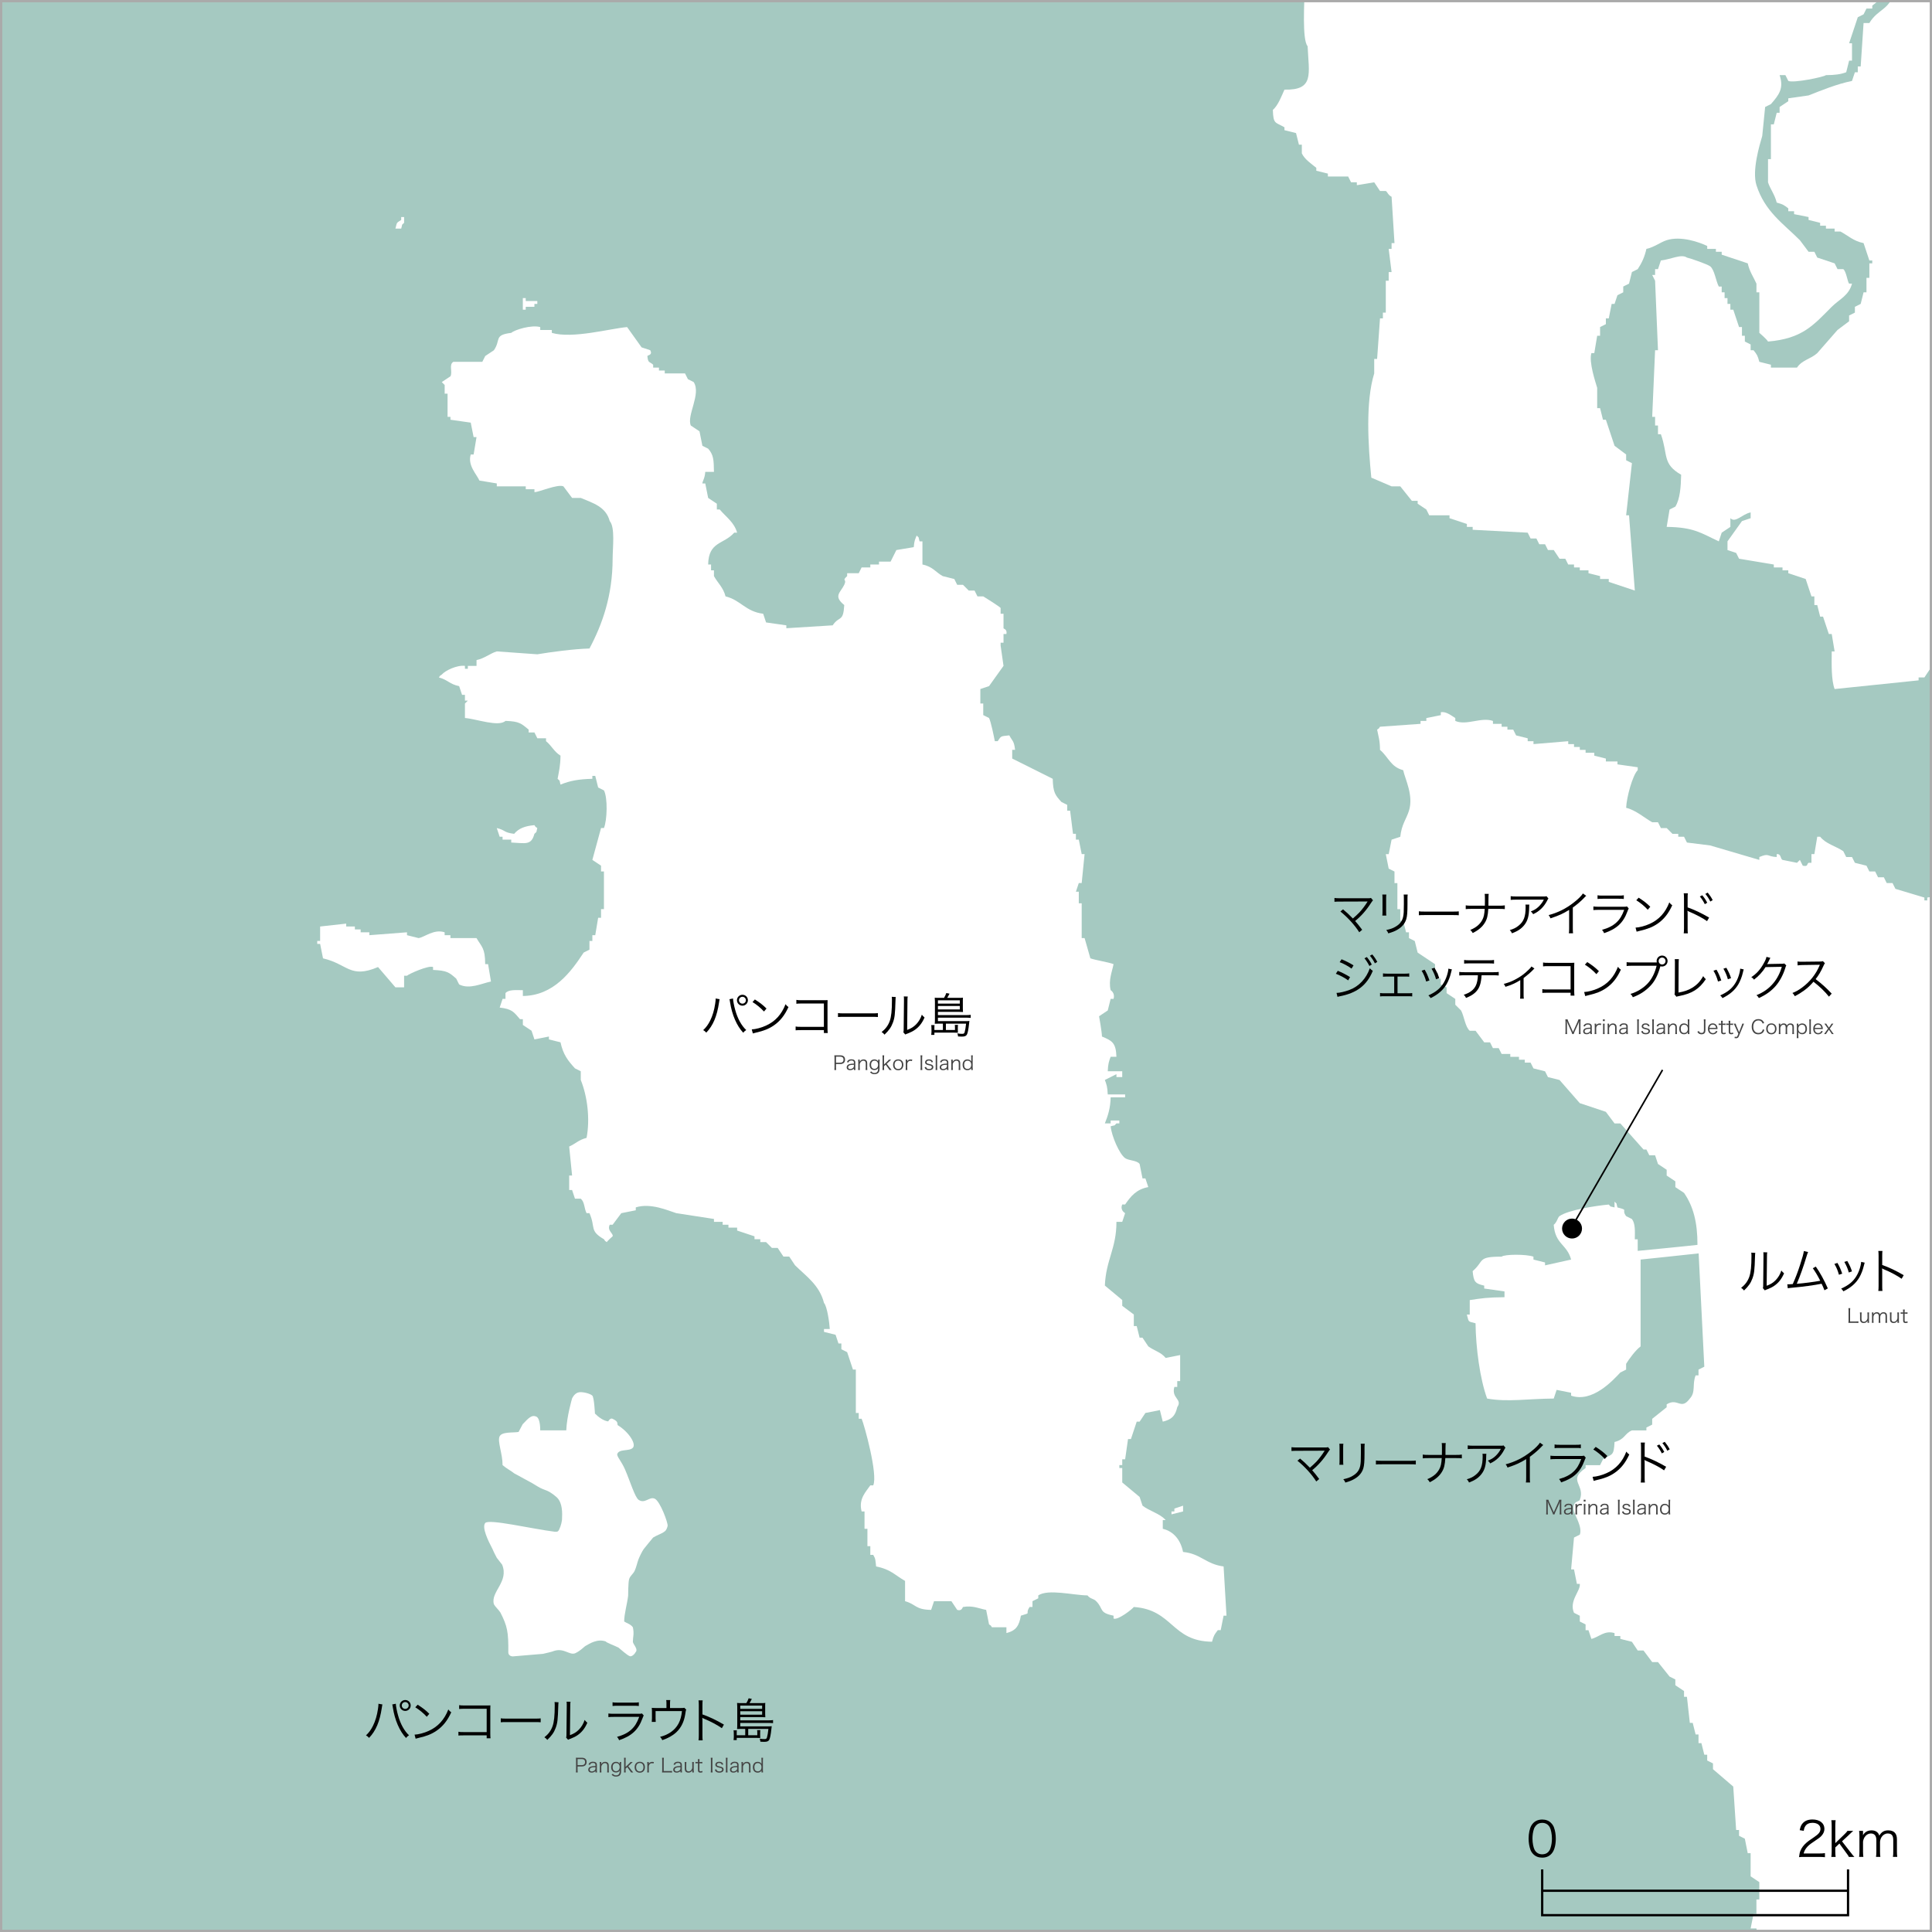 <?xml version="1.0" encoding="utf-8"?>
<!-- Generator: Adobe Illustrator 23.1.1, SVG Export Plug-In . SVG Version: 6.00 Build 0)  -->
<svg version="1.1" id="Layer_1" xmlns="http://www.w3.org/2000/svg" xmlns:xlink="http://www.w3.org/1999/xlink" x="0px" y="0px"
	 viewBox="0 0 1200 1200" style="enable-background:new 0 0 1200 1200;" xml:space="preserve">
<style type="text/css">
	.st0{fill:#A5C9C1;}
	.st1{clip-path:url(#SVGID_2_);}
	.st2{fill-rule:evenodd;clip-rule:evenodd;fill:#FFFFFF;}
	.st3{enable-background:new    ;}
	.st4{fill:#444444;}
	.st5{fill:none;stroke:#000000;stroke-width:0.992;}
	.st6{fill:none;stroke:#000000;stroke-width:1.417;}
	.st7{fill:#AAAAAA;}
</style>
<g id="back_graound">
	<rect class="st0" width="1200" height="1200"/>
</g>
<g id="base">
	<defs>
		<rect id="SVGID_1_" x="0.187" y="0.023" width="1199.827" height="1200"/>
	</defs>
	<clipPath id="SVGID_2_">
		<use xlink:href="#SVGID_1_"  style="overflow:visible;"/>
	</clipPath>
	<g id="base_1_" class="st1">
		<path class="st2" d="M810.369-7.288c120.496,0,241.029,0,361.525,0c0,1.199,0,2.398,0,3.597c-2.997,2.398-5.996,4.797-8.993,7.195
			c0,0.599,0,1.199,0,1.799c-1.199,0-2.398,0-3.597,0c-0.599,1.199-1.199,2.398-1.799,3.597c-1.199,0.599-2.398,1.199-3.597,1.799
			c-1.798,5.395-3.597,10.792-5.396,16.188c0.599,0,1.199,0,1.799,0c0,3.597,0,7.195,0,10.792c-0.599,0-1.199,0-1.799,0
			c-0.599,2.398-1.199,4.797-1.799,7.195c-3.359,1.27-7.033,1.786-12.59,1.799c-1.213,1.135-20.001,5.047-23.382,3.597
			c-0.599-1.199-1.199-2.398-1.799-3.597c-1.199,0-2.398,0-3.597,0c2.791,8.282-0.471,12.328-5.396,17.986
			c-1.199,0.599-2.398,1.199-3.597,1.799c-0.599,5.995-1.199,11.991-1.799,17.986c-1.634,5.56-6.482,21.556-3.597,30.577
			c5.21,16.291,16.35,23.607,26.979,34.174c1.798,2.398,3.597,4.797,5.396,7.195c1.199,0,2.398,0,3.597,0
			c0.599,1.199,1.199,2.398,1.799,3.597c3.597,1.199,7.195,2.398,10.792,3.597c0.599,1.199,1.199,2.398,1.799,3.597
			c1.199,0,2.398,0,3.597,0c1.867,1.485,2.557,7.769,3.597,8.993c0.599,0,1.199,0,1.799,0c-1.96,7.478-7.927,9.725-12.59,14.389
			c-11.4,11.401-18.167,19.776-39.57,21.584c-0.943-1.636-5.396-5.396-5.396-5.396c0-8.393,0-16.788,0-25.181
			c-0.599,0-1.199,0-1.799,0c0-1.798,0-3.597,0-5.396c-1.749-3.974-4.33-7.5-5.396-12.59c-5.395-1.798-10.792-3.597-16.188-5.396
			c0-0.599,0-1.199,0-1.799c-1.199,0-2.398,0-3.597,0c0-0.599,0-1.199,0-1.799c-1.798,0-3.597,0-5.396,0c0-0.599,0-1.199,0-1.799
			c-4.922-2.373-16.341-6.422-25.181-3.597c-3.992,1.276-7.569,4.313-12.59,5.396c-1.121,5.022-2.777,8.61-5.396,12.59
			c-1.199,0.599-2.398,1.199-3.597,1.799c-0.599,2.398-1.199,4.797-1.799,7.195c-1.199,0.599-2.398,1.199-3.597,1.799
			c0,1.199,0,2.398,0,3.597c-1.199,0.599-2.398,1.199-3.597,1.799c-0.599,1.798-1.199,3.597-1.799,5.396c-0.599,0-1.199,0-1.799,0
			c-0.599,2.997-1.199,5.996-1.799,8.993c-0.599,0-1.199,0-1.799,0c0,1.199,0,2.398,0,3.597c-1.199,0.599-2.398,1.199-3.597,1.799
			c0,1.798,0,3.597,0,5.396c-0.599,0-1.199,0-1.799,0c-0.599,3.597-1.199,7.195-1.799,10.792c-0.599,0-1.199,0-1.799,0
			c-1.701,5.525,2.597,18.159,3.597,21.584c0,4.196,0,8.394,0,12.59c0.599,0,1.199,0,1.799,0c0.599,2.398,1.199,4.797,1.799,7.195
			c0.599,0,1.199,0,1.799,0c1.798,5.395,3.597,10.792,5.396,16.188c2.398,1.798,4.797,3.597,7.195,5.396c0,1.199,0,2.398,0,3.597
			c1.199,0.599,2.398,1.199,3.597,1.799c-1.199,10.791-2.398,21.585-3.597,32.375c0.599,0,1.199,0,1.799,0
			c1.199,15.587,2.398,31.178,3.597,46.764c-5.395-1.798-10.792-3.597-16.188-5.396c0-0.599,0-1.199,0-1.799
			c-1.798,0-3.597,0-5.396,0c0-0.599,0-1.199,0-1.799c-2.398-0.599-4.797-1.199-7.195-1.799c0-0.599,0-1.199,0-1.799
			c-1.798,0-3.597,0-5.396,0c0-0.599,0-1.199,0-1.799c-1.199,0-2.398,0-3.597,0c0-0.599,0-1.199,0-1.799c-1.199,0-2.398,0-3.597,0
			c-0.599-1.199-1.199-2.398-1.799-3.597c-1.199,0-2.398,0-3.597,0c-1.199-1.798-2.398-3.597-3.597-5.396c-1.199,0-2.398,0-3.597,0
			c-0.599-1.199-1.199-2.398-1.799-3.597c-1.199,0-2.398,0-3.597,0c-0.599-1.199-1.199-2.398-1.799-3.597c-1.199,0-2.398,0-3.597,0
			c-0.599-1.199-1.199-2.398-1.799-3.597c-11.39-0.599-22.784-1.199-34.174-1.799c0-0.599,0-1.199,0-1.799c-1.199,0-2.398,0-3.597,0
			c0-0.599,0-1.199,0-1.799c-3.597-1.199-7.195-2.398-10.792-3.597c0-0.599,0-1.199,0-1.799c-4.196,0-8.394,0-12.59,0
			c-0.599-1.199-1.199-2.398-1.799-3.597c-1.798-1.199-3.597-2.398-5.396-3.597c0-0.599,0-1.199,0-1.799c-1.199,0-2.398,0-3.597,0
			c-2.398-2.997-4.797-5.996-7.195-8.993c-1.798,0-3.597,0-5.396,0c-3.385-1.441-8.816-3.822-12.59-5.396
			c-1.995-20.138-3.674-46.999,1.799-64.751c0-2.997,0-5.996,0-8.993c0.599,0,1.199,0,1.799,0
			c0.599-8.393,1.199-16.788,1.799-25.181c0.599,0,1.199,0,1.799,0c0-1.199,0-2.398,0-3.597c0.599,0,1.199,0,1.799,0
			c0-6.594,0-13.191,0-19.785c0.599,0,1.199,0,1.799,0c0-1.798,0-3.597,0-5.396c0.599,0,1.199,0,1.799,0
			c-0.599-4.796-1.199-9.593-1.799-14.389c0.599,0,1.199,0,1.799,0c0-1.199,0-2.398,0-3.597c0.599,0,1.199,0,1.799,0
			c-0.599-9.592-1.199-19.186-1.799-28.778c-2.311-1.201-2.441-2.823-3.597-3.597c-1.199,0-2.398,0-3.597,0
			c-1.199-1.798-2.398-3.597-3.597-5.396c-3.597,0.599-7.195,1.199-10.792,1.799c0-0.599,0-1.199,0-1.799c-1.199,0-2.398,0-3.597,0
			c-0.599-1.199-1.199-2.398-1.799-3.597c-4.196,0-8.394,0-12.59,0c0-0.599,0-1.199,0-1.799c-2.398-0.599-4.797-1.199-7.195-1.799
			c0-0.599,0-1.199,0-1.799c-3.1-2.523-7.274-5.279-8.993-8.993c0-1.798,0-3.597,0-5.396c-0.599,0-1.199,0-1.799,0
			c-0.599-2.398-1.199-4.797-1.799-7.195c-2.398-0.599-4.797-1.199-7.195-1.799c0-0.599,0-1.199,0-1.799
			c-5.686-3.307-6.953-1.802-7.195-10.792c3.247-2.81,5.363-8.505,7.195-12.59c18.649,0.454,15.157-9.682,14.389-26.979
			C808.663,24.812,810.208,0.7,810.369-7.288z"/>
		<path class="st2" d="M1177.29-7.288c38.367,0,76.745,0,115.112,0c0,136.083,0,272.206,0,408.289
			c-5.995,0.599-11.991,1.199-17.986,1.799c0,0.599,0,1.199,0,1.799c-1.199,0-2.398,0-3.597,0c0,0.599,0,1.199,0,1.799
			c-3.597,1.199-7.195,2.398-10.792,3.597c0,0.599,0,1.199,0,1.799c-7.306,2.069-19.095-12.687-30.577-7.195
			c-1.798,2.398-3.597,4.797-5.396,7.195c-6.594,0.599-13.191,1.199-19.785,1.799c0,0.599,0,1.199,0,1.799c-1.798,0-3.597,0-5.396,0
			c-1.199,1.798-2.398,3.597-3.597,5.396c-1.199,0-2.398,0-3.597,0c0,0.599,0,1.199,0,1.799c-17.385,1.798-34.775,3.597-52.16,5.396
			c-2.092-5.579-1.881-15.17-1.799-23.382c0.599,0,1.199,0,1.799,0c-0.599-3.597-1.199-7.195-1.799-10.792c-0.599,0-1.199,0-1.799,0
			c-1.199-3.597-2.398-7.195-3.597-10.792c-0.599,0-1.199,0-1.799,0c-0.599-2.398-1.199-4.797-1.799-7.195c-0.599,0-1.199,0-1.799,0
			c0-1.798,0-3.597,0-5.396c-0.599,0-1.199,0-1.799,0c-1.199-3.597-2.398-7.195-3.597-10.792c-3.597-1.199-7.195-2.398-10.792-3.597
			c0-0.599,0-1.199,0-1.799c-1.199,0-2.398,0-3.597,0c0-0.599,0-1.199,0-1.799c-1.798,0-3.597,0-5.396,0c0-0.599,0-1.199,0-1.799
			c-7.194-1.199-14.39-2.398-21.584-3.597c-0.599-1.199-1.199-2.398-1.799-3.597c-1.798-0.599-3.597-1.199-5.396-1.799
			c0-1.798,0-3.597,0-5.396c2.997-4.196,5.996-8.394,8.993-12.59c1.798-0.599,3.597-1.199,5.396-1.799c0-1.199,0-2.398,0-3.597
			c-5.338,1.036-9.412,6.816-12.59,3.597c0,1.798,0,3.597,0,5.396c-1.798,1.199-3.597,2.398-5.396,3.597
			c-0.599,1.798-1.199,3.597-1.799,5.396c-10.953-5.079-15.246-8.763-32.375-8.993c0.599-3.597,1.199-7.195,1.799-10.792
			c1.199-0.599,2.398-1.199,3.597-1.799c2.951-4.885,3.395-12.132,3.597-19.785c-11.867-6.857-8-12.259-12.59-25.181
			c-0.599,0-1.199,0-1.799,0c0-1.798,0-3.597,0-5.396c-0.599,0-1.199,0-1.799,0c0-1.798,0-3.597,0-5.396c-0.599,0-1.199,0-1.799,0
			c0.599-13.788,1.199-27.58,1.799-41.369c0.599,0,1.199,0,1.799,0c-0.599-14.388-1.199-28.78-1.799-43.167
			c-0.599-1.199-1.199-2.398-1.799-3.597c0.599,0,1.199,0,1.799,0c0-1.199,0-2.398,0-3.597c0.599,0,1.199,0,1.799,0
			c0.599-1.798,1.199-3.597,1.799-5.396c6.271-0.691,12.737-4.242,16.188-1.799c2.502,0.542,12.811,4.191,14.389,5.396
			c2.743,2.093,3.564,9.165,5.396,12.59c0.599,0,1.199,0,1.799,0c0,1.199,0,2.398,0,3.597c0.599,0,1.199,0,1.799,0
			c0,1.199,0,2.398,0,3.597c0.599,0,1.199,0,1.799,0c0,1.199,0,2.398,0,3.597c0.599,0,1.199,0,1.799,0c0,1.199,0,2.398,0,3.597
			c0.599,0,1.199,0,1.799,0c1.199,3.597,2.398,7.195,3.597,10.792c0.599,0,1.199,0,1.799,0c0,1.798,0,3.597,0,5.396
			c0.599,0,1.199,0,1.799,0c0,1.199,0,2.398,0,3.597c1.199,0.599,2.398,1.199,3.597,1.799c0,1.199,0,2.398,0,3.597
			c0.599,0,1.199,0,1.799,0c2.102,2.68,2.523,3.18,3.597,7.195c2.398,0.599,4.797,1.199,7.195,1.799c0,0.599,0,1.199,0,1.799
			c5.395,0,10.792,0,16.188,0c3.173-4.765,8.471-5.277,12.59-8.993c4.196-4.796,8.394-9.593,12.59-14.389
			c2.398-1.798,4.797-3.597,7.194-5.396c0-1.199,0-2.398,0-3.597c1.199-0.599,2.398-1.199,3.597-1.799c0-1.199,0-2.398,0-3.597
			c1.199-0.599,2.398-1.199,3.597-1.799c0.599-2.398,1.199-4.797,1.799-7.195c0.599,0,1.199,0,1.799,0c0-2.997,0-5.996,0-8.993
			c0.599,0,1.199,0,1.799,0c0-2.997,0-5.996,0-8.993c0.599,0,1.199,0,1.799,0c0-0.599,0-1.199,0-1.799c-0.599,0-1.199,0-1.799,0
			c-1.199-3.597-2.398-7.195-3.597-10.792c-6.336-1.232-9.758-4.782-14.389-7.195c-1.199,0-2.398,0-3.597,0c0-0.599,0-1.199,0-1.799
			c-1.798,0-3.597,0-5.396,0c0-0.599,0-1.199,0-1.799c-1.199,0-2.398,0-3.597,0c0-0.599,0-1.199,0-1.799
			c-2.398-0.599-4.797-1.199-7.194-1.799c0-0.599,0-1.199,0-1.799c-2.997-0.599-5.996-1.199-8.993-1.799c0-0.599,0-1.199,0-1.799
			c-1.199,0-2.398,0-3.597,0c0-0.599,0-1.199,0-1.799c-2.735-2.095-3.172-2.456-7.195-3.597c-1.173-4.958-4.158-8.622-5.396-12.59
			c0-4.796,0-9.593,0-14.389c0.599,0,1.199,0,1.799,0c0-7.194,0-14.39,0-21.584c0.599,0,1.199,0,1.799,0
			c0.599-2.398,1.199-4.797,1.799-7.195c0.599,0,1.199,0,1.799,0c0-1.199,0-2.398,0-3.597c1.798-1.199,3.597-2.398,5.396-3.597
			c0-0.599,0-1.199,0-1.799c4.196-0.599,8.394-1.199,12.59-1.799c7.864-3.091,17.634-7.113,26.979-8.993
			c0.599-1.798,1.199-3.597,1.799-5.396c0.599,0,1.199,0,1.799,0c0-1.199,0-2.398,0-3.597c0.599,0,1.199,0,1.799,0
			c0.599-8.992,1.199-17.987,1.799-26.979c1.199,0,2.398,0,3.597,0C1166.614,5.023,1174.279,6.596,1177.29-7.288z"/>
		<path class="st2" d="M249.196,141.998c-1.199,0-2.398,0-3.597,0c1.092-4.304,0.571-3.343,3.597-5.396c0-0.599,0-1.199,0-1.799
			c0.599,0,1.199,0,1.799,0c0,1.199,0,2.398,0,3.597C248.947,140.45,250.278,138.407,249.196,141.998z"/>
		<path class="st2" d="M324.739,185.165c0.599,0,1.199,0,1.799,0c0,0.599,0,1.199,0,1.799c2.398,0,4.797,0,7.195,0
			c0,0.599,0,1.199,0,1.799c-0.599,0-1.199,0-1.799,0c0,0.599,0,1.199,0,1.799c-1.798,0-3.597,0-5.396,0c0,0.599,0,1.199,0,1.799
			c-0.599,0-1.199,0-1.799,0C324.739,189.962,324.739,187.563,324.739,185.165z"/>
		<path class="st2" d="M443.448,293.083c-1.798,0-3.597,0-5.396,0c-0.215,3.91-1.829,6.055-1.799,7.195c0.599,0,1.199,0,1.799,0
			c0.599,2.997,1.199,5.996,1.799,8.993c1.798,1.199,3.597,2.398,5.396,3.597c0,1.199,0,2.398,0,3.597c0.599,0,1.199,0,1.799,0
			c3.871,4.627,8.948,7.878,10.792,14.389c-0.599,0-1.199,0-1.799,0c-6.558,7.423-15.953,5.363-16.188,19.785
			c0.599,0,1.199,0,1.799,0c0,1.199,0,2.398,0,3.597c0.599,0,1.199,0,1.799,0c0,1.199,0,2.398,0,3.597
			c2.336,4.255,5.804,7.059,7.195,12.59c9.459,2.314,12.394,9.445,23.382,10.792c0.599,1.798,1.199,3.597,1.799,5.396
			c4.196,0.599,8.394,1.199,12.59,1.799c0,0.599,0,1.199,0,1.799c9.592-0.599,19.186-1.199,28.778-1.799
			c4.175-6.227,6.562-1.695,7.195-12.59c-6.994-5.683-2.35-7.706,0-12.59c1.934-4.019-1.89-2.004,1.799-5.396
			c0-0.599,0-1.199,0-1.799c2.398,0,4.797,0,7.195,0c0.599-1.199,1.199-2.398,1.799-3.597c1.798,0,3.597,0,5.396,0
			c0-0.599,0-1.199,0-1.799c1.798,0,3.597,0,5.396,0c0-0.599,0-1.199,0-1.799c2.398,0,4.797,0,7.195,0
			c1.199-2.398,2.398-4.797,3.597-7.195c3.597-0.599,7.195-1.199,10.792-1.799c0.362-4.268,0.745-4.449,1.799-7.195
			c2.048,2.049,0.717,0.006,1.799,3.597c0.599,0,1.199,0,1.799,0c0,4.796,0,9.593,0,14.389c6.391,1.274,8.109,4.7,12.59,7.195
			c2.398,0.599,4.797,1.199,7.195,1.799c0.599,1.199,1.199,2.398,1.799,3.597c1.199,0,2.398,0,3.597,0l3.597,3.597
			c1.199,0,2.398,0,3.597,0c0.599,1.199,1.199,2.398,1.799,3.597c1.199,0,2.398,0,3.597,0c1.168,0.663,10.307,6.462,10.792,7.195
			c0,1.199,0,2.398,0,3.597c0.599,0,1.199,0,1.799,0c0,2.997,0,5.996,0,8.993c0.108,0.483,2.396,0.547,1.799,3.597
			c-0.599,0-1.199,0-1.799,0c0,1.798,0,3.597,0,5.396c-0.599,0-1.199,0-1.799,0c0,0.599,0,1.199,0,1.799
			c0.599,4.196,1.199,8.394,1.799,12.59c-2.997,4.196-5.996,8.394-8.993,12.59c-1.798,0.599-3.597,1.199-5.396,1.799
			c0,2.997,0,5.996,0,8.993c0.599,0,1.199,0,1.799,0c0,2.398,0,4.797,0,7.195c1.199,0.599,2.398,1.199,3.597,1.799
			c1.226,2.43,3.057,11.619,3.597,14.389c0.599,0,1.199,0,1.799,0c2.259-3.433,1.823-2.984,7.195-3.597
			c1.968,3.738,2.897,3.185,3.597,8.993c-0.599,0-1.199,0-1.799,0c0,1.798,0,3.597,0,5.396c8.393,4.196,16.788,8.394,25.181,12.59
			c0.203,8.495,1.505,10.113,5.396,14.389c1.199,0.599,2.398,1.199,3.597,1.799c0,1.199,0,2.398,0,3.597c0.599,0,1.199,0,1.799,0
			c0.599,4.796,1.199,9.593,1.799,14.389c0.599,0,1.199,0,1.799,0c0,1.199,0,2.398,0,3.597c0.599,0,1.199,0,1.799,0
			c0.599,2.997,1.199,5.996,1.799,8.993c0.599,0,1.199,0,1.799,0c-0.599,5.995-1.199,11.991-1.799,17.986c-0.599,0-1.199,0-1.799,0
			c-0.599,1.798-1.199,3.597-1.799,5.396c0.599,0,1.199,0,1.799,0c0,2.398,0,4.797,0,7.195c0.599,0,1.199,0,1.799,0
			c0,7.194,0,14.39,0,21.584c0.599,0,1.199,0,1.799,0c1.199,4.196,2.398,8.394,3.597,12.59c3.405,1.206,11.003,2.319,14.389,3.597
			c-0.759,4.353-3.292,9.821-1.799,16.188c0,0,2.915,1.669,1.799,5.396c-0.599,0-1.199,0-1.799,0
			c-0.599,2.398-1.199,4.797-1.799,7.195c-1.798,1.199-3.597,2.398-5.396,3.597c0,0,1.748,9.557,1.799,12.59
			c6.133,2.583,8.709,3.735,8.993,12.59c-1.199,0-2.398,0-3.597,0c-1.089,2.885-1.585,4.271-1.799,8.993c2.997,0,5.996,0,8.993,0
			c0,1.199,0,2.398,0,3.597c-1.199,0-2.398,0-3.597,0c0-0.599,0-1.199,0-1.799c-2.398,1.199-4.797,2.398-7.195,3.597
			c1.089,2.885,1.585,4.271,1.799,8.993c3.597,0,7.195,0,10.792,0c0,0.599,0,1.199,0,1.799c-2.997,0-5.996,0-8.993,0
			c-0.147,6.719-1.655,11.351-3.597,16.188c1.199,0,2.398,0,3.597,0c0-0.599,0-1.199,0-1.799c1.798,0,3.597,0,5.396,0
			c0,0.599,0,1.199,0,1.799c-0.599,0-1.199,0-1.799,0c-2.049,2.048-0.006,0.717-3.597,1.799c0.558,5.991,5.409,17.239,8.993,19.785
			c2.253,1.6,7.268,1.296,8.993,3.597c0.599,2.997,1.199,5.996,1.799,8.993c0.599,0,1.199,0,1.799,0
			c0.599,1.798,1.199,3.597,1.799,5.396c-7.383,1.346-10.868,5.66-14.389,10.792c-0.599,0-1.199,0-1.799,0
			c-1.553,3.667,1.785,5.359,1.799,5.396c-0.599,1.798-1.199,3.597-1.799,5.396c-1.199,0-2.398,0-3.597,0
			c0.038,16.518-6.547,23.643-7.195,39.57c3.597,2.997,7.195,5.996,10.792,8.993c0,1.199,0,2.398,0,3.597
			c2.398,1.798,4.797,3.597,7.195,5.396c0,2.398,0,4.797,0,7.195c0.599,0,1.199,0,1.799,0c0.599,2.398,1.199,4.797,1.799,7.195
			c0.599,0,1.199,0,1.799,0c1.199,1.798,2.398,3.597,3.597,5.396c4.027,2.936,7.723,3.467,10.792,7.195
			c2.997-0.599,5.996-1.199,8.993-1.799c0,5.395,0,10.792,0,16.188c-0.599,0-1.199,0-1.799,0c0,1.199,0,2.398,0,3.597
			c-0.599,0-1.199,0-1.799,0c-2.03,7.221,5.281,7.543,1.799,12.59c-1.268,5.553-3.505,7.651-8.993,8.993
			c-0.599-2.398-1.199-4.797-1.799-7.195c-2.997,0.599-5.996,1.199-8.993,1.799c-1.199,1.798-2.398,3.597-3.597,5.396
			c-0.599,0-1.199,0-1.799,0c-1.199,3.597-2.398,7.195-3.597,10.792c-0.599,0-1.199,0-1.799,0c-0.599,4.196-1.199,8.394-1.799,12.59
			c-0.599,0-1.199,0-1.799,0c0,1.199,0,2.398,0,3.597c-0.599,0-1.199,0-1.799,0c0,0.599,0,1.199,0,1.799c0.599,0,1.199,0,1.799,0
			c0,2.997,0,5.996,0,8.993c3.597,2.997,7.195,5.996,10.792,8.993c0.599,1.798,1.199,3.597,1.799,5.396
			c4.216,3.372,10.905,4.912,14.389,8.993c-0.599,0-1.199,0-1.799,0c0,1.798,0,3.597,0,5.396c6.958,1.643,11.151,7.22,12.59,14.389
			c10.978,1.024,14.245,7.623,25.181,8.993c0.599,10.191,1.199,20.385,1.799,30.577c-0.599,0-1.199,0-1.799,0
			c-0.599,2.997-1.199,5.996-1.799,8.993c-0.599,0-1.199,0-1.799,0c-2.08,2.752-2.481,3.148-3.597,7.195
			c-25.281-0.304-24.131-19.871-48.563-21.584c-1.005,1.357-9.846,8.358-12.59,7.195c0-0.599,0-1.199,0-1.799
			c-9.347-1.896-6.003-4.119-10.792-8.993c-1.787-1.819-3.545-1.244-5.396-3.597c-9.08-0.113-24.341-4.147-30.577,0
			c0,0.599,0,1.199,0,1.799c-1.199,0.599-2.398,1.199-3.597,1.799c0,1.199,0,2.398,0,3.597c-0.599,0-1.199,0-1.799,0
			c-3.175,4.949,1.741,3.188-5.396,5.396c-1.111,6.24-2.964,9.296-8.993,10.792c0-1.199,0-2.398,0-3.597c-2.997,0-5.996,0-8.993,0
			c-1.518-2.041,0.228-0.262-1.799-1.799c-0.599-2.997-1.199-5.996-1.799-8.993c-4.326-0.764-8.204-2.893-14.389-1.799
			c-0.238,0.042-0.666,2.788-3.597,1.799c-1.199-1.798-2.398-3.597-3.597-5.396c-3.597,0-7.195,0-10.792,0
			c-0.599,1.798-1.199,3.597-1.799,5.396c-9.944-0.154-9.194-3.448-16.188-5.396c0-4.196,0-8.394,0-12.59
			c-6.395-3.625-8.756-7.15-17.986-8.993c-0.479-4.111-0.272-4.646-1.799-7.195c-0.599,0-1.199,0-1.799,0c0-1.798,0-3.597,0-5.396
			c-0.599,0-1.199,0-1.799,0c0-3.597,0-7.195,0-10.792c-0.599,0-1.199,0-1.799,0c0-3.597,0-7.195,0-10.792c-0.599,0-1.199,0-1.799,0
			c-2.107-7.879,2.904-12.467,5.396-16.188c0.599,0,1.199,0,1.799,0c3.037-6.523-5.472-37.379-7.195-41.369
			c-0.599,0-1.199,0-1.799,0c0-1.199,0-2.398,0-3.597c-0.599,0-1.199,0-1.799,0c0-8.992,0-17.987,0-26.979c-0.599,0-1.199,0-1.799,0
			c-1.199-3.597-2.398-7.195-3.597-10.792c-1.199-0.599-2.398-1.199-3.597-1.799c0-1.199,0-2.398,0-3.597c-0.599,0-1.199,0-1.799,0
			c-0.599-1.798-1.199-3.597-1.799-5.396c-2.398-0.599-4.797-1.199-7.195-1.799c0-0.599,0-1.199,0-1.799c1.199,0,2.398,0,3.597,0
			c-0.202-3.773-1.645-14.111-3.597-16.188c-2.79-11.03-11.015-16.533-17.986-23.382c-1.199-1.798-2.398-3.597-3.597-5.396
			c-1.199,0-2.398,0-3.597,0c-1.199-1.798-2.398-3.597-3.597-5.396c-1.199,0-2.398,0-3.597,0l-3.597-3.597c-1.199,0-2.398,0-3.597,0
			c0-0.599,0-1.199,0-1.799c-1.199,0-2.398,0-3.597,0c0-0.599,0-1.199,0-1.799c-3.597-1.199-7.195-2.398-10.792-3.597
			c0-0.599,0-1.199,0-1.799c-1.798,0-3.597,0-5.396,0c0-0.599,0-1.199,0-1.799c-1.199,0-2.398,0-3.597,0c0-0.599,0-1.199,0-1.799
			c-1.798,0-3.597,0-5.396,0c0-0.599,0-1.199,0-1.799c-7.793-1.199-15.589-2.398-23.382-3.597
			c-5.176-1.628-15.908-6.519-25.181-3.597c0,0.599,0,1.199,0,1.799c-2.997,0.599-5.996,1.199-8.993,1.799
			c-1.798,2.398-3.597,4.797-5.396,7.195c-0.599,0-1.199,0-1.799,0c-1.794,3.779,2.481,5.395,1.799,7.195
			c0,0-3.16,2.698-3.597,3.597c-2.041-1.518-0.262,0.228-1.799-1.799c-9.237-5.406-4.977-7.146-8.993-16.188
			c-0.599,0-1.199,0-1.799,0c-1.585-3.204-1.125-6.873-3.597-8.993c-1.199,0-2.398,0-3.597,0c-0.599-1.798-1.199-3.597-1.799-5.396
			c-0.599,0-1.199,0-1.799,0c0-2.997,0-5.996,0-8.993c0.599,0,1.199,0,1.799,0c-0.599-5.995-1.199-11.991-1.799-17.986
			c4.23-1.94,5.844-4.124,10.792-5.396c2.257-11.665,0.542-25.735-3.597-35.973c0-1.798,0-3.597,0-5.396
			c-1.199-0.599-2.398-1.199-3.597-1.799c-4.36-4.809-7.315-8.439-8.993-16.188c-2.398-0.599-4.797-1.199-7.195-1.799
			c0-0.599,0-1.199,0-1.799c-2.997,0.599-5.996,1.199-8.993,1.799c-0.599-1.798-1.199-3.597-1.799-5.396
			c-1.798-1.199-3.597-2.398-5.396-3.597c0-1.199,0-2.398,0-3.597c-0.599,0-1.199,0-1.799,0c-3.815-4.438-4.833-6.287-12.59-7.195
			c0.599-1.798,1.199-3.597,1.799-5.396c0.599,0,1.199,0,1.799,0c0-1.199,0-2.398,0-3.597c1.968-2.275,6.476-1.843,10.792-1.799
			c0,1.199,0,2.398,0,3.597c19.164-0.206,29.989-15.107,37.771-26.979c1.199-0.599,2.398-1.199,3.597-1.799c0-1.798,0-3.597,0-5.396
			c0.599,0,1.199,0,1.799,0c0-1.199,0-2.398,0-3.597c0.599,0,1.199,0,1.799,0c0.599-3.597,1.199-7.195,1.799-10.792
			c0.599,0,1.199,0,1.799,0c0-1.798,0-3.597,0-5.396c0.599,0,1.199,0,1.799,0c0-7.793,0-15.589,0-23.382c-0.599,0-1.199,0-1.799,0
			c0-1.199,0-2.398,0-3.597c-1.798-1.199-3.597-2.398-5.396-3.597c1.798-6.594,3.597-13.191,5.396-19.785c0.599,0,1.199,0,1.799,0
			c2.002-4.774,2.433-18.785,0-23.382c-1.199-0.599-2.398-1.199-3.597-1.799c-0.599-2.398-1.199-4.797-1.799-7.195
			c-0.599,0-1.199,0-1.799,0c0,0.599,0,1.199,0,1.799c-8.62,0.232-13.847,1.183-19.785,3.597c-1.032-3.615,0.216-1.556-1.799-3.597
			c0.837-4.657,1.725-7.956,1.799-14.389c-4.042-2.469-5.428-6.103-8.993-8.993c0-0.599,0-1.199,0-1.799c-1.798,0-3.597,0-5.396,0
			c-0.599-1.199-1.199-2.398-1.799-3.597c-1.199,0-2.398,0-3.597,0c0-0.599,0-1.199,0-1.799c-4.611-3.746-5.656-5.116-14.389-5.396
			c-4.298,3.918-18.004-1.211-25.181-1.799c0-2.997,0-5.996,0-8.993l1.799-1.799c-0.599,0-1.199,0-1.799,0c0-1.199,0-2.398,0-3.597
			c-0.599,0-1.199,0-1.799,0c-0.599-1.798-1.199-3.597-1.799-5.396c-6.074-1.26-6.929-3.9-12.59-5.396
			c1.518-2.041-0.228-0.262,1.799-1.799c2.098-2.45,9.424-6.03,14.389-5.396c0,0.599,0,1.199,0,1.799c0.599,0,1.199,0,1.799,0
			c0-0.599,0-1.199,0-1.799c1.798,0,3.597,0,5.396,0c0-1.199,0-2.398,0-3.597c4.994-1.035,8.628-4.261,12.59-5.396
			c8.393,0.599,16.788,1.199,25.181,1.799c8.883-1.481,22.502-3.302,32.375-3.597c7.999-15.029,14.351-32.838,14.389-55.758
			c0.012-6.991,1.628-19.455-1.799-23.382c-2.39-8.929-10.251-11.121-17.986-14.389c-1.798,0-3.597,0-5.396,0
			c-1.798-2.398-3.597-4.797-5.396-7.195c-3.583-1.582-15.468,3.731-17.986,3.597c0-0.599,0-1.199,0-1.799c-1.798,0-3.597,0-5.396,0
			c0-0.599,0-1.199,0-1.799c-5.995,0-11.991,0-17.986,0c0-0.599,0-1.199,0-1.799c-3.597-0.599-7.195-1.199-10.792-1.799
			c-1.798-4.013-7.435-9.403-5.396-16.188c0.599,0,1.199,0,1.799,0c0.599-3.597,1.199-7.195,1.799-10.792c-0.599,0-1.199,0-1.799,0
			c-0.599-2.997-1.199-5.996-1.799-8.993c-4.196-0.599-8.394-1.199-12.59-1.799c0-0.599,0-1.199,0-1.799c-0.599,0-1.199,0-1.799,0
			c0-4.796,0-9.593,0-14.389c-0.599,0-1.199,0-1.799,0c0-1.798,0-3.597,0-5.396l-1.799-1.799c1.798-1.199,3.597-2.398,5.396-3.597
			c1.439-2.751-1.132-7.279,1.799-8.993c5.995,0,11.991,0,17.986,0c0.599-1.199,1.199-2.398,1.799-3.597
			c1.798-1.199,3.597-2.398,5.396-3.597c4.493-6.466-0.217-9.47,10.792-10.792c2.075-1.932,12.637-5.145,17.986-3.597
			c0,0.599,0,1.199,0,1.799c2.398,0,4.797,0,7.195,0c0,0.599,0,1.199,0,1.799c12.828,3.82,36.297-2.705,46.764-3.597
			c2.997,4.196,5.996,8.394,8.993,12.59c1.798,0.599,3.597,1.199,5.396,1.799c1.539,3.026-1.34,2.896-1.799,3.597
			c0.434,4.613,1.192,3.191,3.597,5.396c0,0.599,0,1.199,0,1.799c1.199,0,2.398,0,3.597,0c0,0.599,0,1.199,0,1.799
			c1.199,0,2.398,0,3.597,0c0,0.599,0,1.199,0,1.799c4.196,0,8.394,0,12.59,0c0.599,1.199,1.199,2.398,1.799,3.597
			c1.199,0.599,2.398,1.199,3.597,1.799c4.765,7.461-4.503,20.698-1.799,26.979c1.798,1.199,3.597,2.398,5.396,3.597
			c0.599,2.997,1.199,5.996,1.799,8.993c1.199,0.599,2.398,1.199,3.597,1.799C443.198,282.527,443.343,285.534,443.448,293.083z"/>
		<path class="st2" d="M308.551,514.315c5.783,1.385,3.876,2.713,10.792,3.597c2.865-3.425,6.724-4.857,12.59-5.396
			c1.518,2.041-0.228,0.262,1.799,1.799c-1.032,3.615,0.216,1.556-1.799,3.597c-1.938,7.346-5.644,5.785-14.389,5.396
			c0-0.599,0-1.199,0-1.799c-1.798,0-3.597,0-5.396,0c0-0.599,0-1.199,0-1.799c-0.599,0-1.199,0-1.799,0
			C309.75,517.912,309.15,516.113,308.551,514.315z"/>
		<path class="st2" d="M304.954,609.642c-5.715,1.133-13.357,5.109-19.785,1.799c-0.599-1.199-1.199-2.398-1.799-3.597
			c-4.436-3.912-5.799-5.027-14.389-5.396c0-0.599,0-1.199,0-1.799c-2.584-1.312-15.192,4.315-16.188,5.396
			c-0.599,0-1.199,0-1.799,0c0,2.398,0,4.797,0,7.195c-1.798,0-3.597,0-5.396,0c-3.597-4.196-7.195-8.394-10.792-12.59
			c-17.374,7.408-18.752-1.821-34.174-5.396c-0.599-2.997-1.199-5.996-1.799-8.993c-0.599,0-1.199,0-1.799,0
			c0-0.599,0-1.199,0-1.799c0.599,0,1.199,0,1.799,0c0-2.997,0-5.996,0-8.993c5.395-0.599,10.792-1.199,16.188-1.799
			c0,0.599,0,1.199,0,1.799c1.798,0,3.597,0,5.396,0c0,0.599,0,1.199,0,1.799c1.199,0,2.398,0,3.597,0c0,0.599,0,1.199,0,1.799
			c1.798,0,3.597,0,5.396,0c0,0.599,0,1.199,0,1.799c7.793-0.599,15.589-1.199,23.382-1.799c0,0.599,0,1.199,0,1.799
			c2.398,0.599,4.797,1.199,7.195,1.799c3.802-0.565,9.542-5.791,16.188-3.597c0,0.599,0,1.199,0,1.799c1.199,0,2.398,0,3.597,0
			c0,0.599,0,1.199,0,1.799c5.395,0,10.792,0,16.188,0c3.267,5.615,5.363,6.092,5.396,16.188c0.599,0,1.199,0,1.799,0
			C303.755,602.447,304.354,606.045,304.954,609.642z"/>
		<path class="st2" d="M1054.329,773.207c0.025-14.083-2.62-23.952-8.339-32.264c-1.798-1.199-3.597-2.398-5.396-3.597
			c0-1.199,0-2.398,0-3.597c-1.798-1.199-3.597-2.398-5.396-3.597c0-1.199,0-2.398,0-3.597c-1.798-1.199-3.597-2.398-5.396-3.597
			c-0.599-1.799-1.199-3.597-1.799-5.396c-1.199,0-2.398,0-3.597,0c-0.599-1.199-1.199-2.398-1.799-3.597c-0.6,0-1.199,0-1.799,0
			c-4.796-5.395-9.593-10.792-14.389-16.188c-1.199,0-2.398,0-3.597,0c-1.798-2.398-3.597-4.797-5.396-7.195
			c-5.395-1.799-10.792-3.597-16.188-5.396c-4.196-4.796-8.394-9.593-12.59-14.389c-2.398-0.6-4.797-1.199-7.195-1.799
			c-0.599-1.199-1.199-2.398-1.799-3.597c-2.398-0.599-4.797-1.199-7.195-1.799c-0.6-1.199-1.199-2.398-1.799-3.597
			c-1.199,0-2.398,0-3.597,0c0-0.599,0-1.199,0-1.799c-1.199,0-2.398,0-3.597,0c0-0.599,0-1.199,0-1.799c-1.798,0-3.597,0-5.396,0
			c0-0.599,0-1.199,0-1.799c-1.798,0-3.597,0-5.396,0c-0.599-1.199-1.199-2.398-1.799-3.597c-1.199,0-2.398,0-3.597,0
			c-0.6-1.199-1.199-2.398-1.799-3.597c-1.199,0-2.398,0-3.597,0c-1.798-2.398-3.597-4.797-5.396-7.195c-1.199,0-2.398,0-3.597,0
			c-2.828-2.309-3.478-9.028-5.396-12.59l-3.597-3.597c0-1.199,0-2.398,0-3.597c-1.798-1.199-3.597-2.398-5.396-3.597
			c0-1.199,0-2.398,0-3.597c-1.199-0.599-2.398-1.199-3.597-1.799c0-1.199,0-2.398,0-3.597c-0.599,0-1.199,0-1.799,0
			c0-1.199,0-2.398,0-3.597c-0.599,0-1.199,0-1.799,0c0-1.799,0-3.597,0-5.396c-3.597-2.398-7.195-4.797-10.792-7.195
			c-0.6-2.398-1.199-4.797-1.799-7.195c-1.199-0.6-2.398-1.199-3.597-1.799c0-1.199,0-2.398,0-3.597c-0.599,0-1.199,0-1.799,0
			c-0.6-2.398-1.199-4.797-1.799-7.195c-0.6,0-1.199,0-1.799,0c0-2.398,0-4.797,0-7.195c-0.599,0-1.199,0-1.799,0
			c0-5.395,0-10.792,0-16.188c-0.599,0-1.199,0-1.799,0c0-2.398,0-4.797,0-7.195c-1.199-0.599-2.398-1.199-3.597-1.799
			c-0.599-2.997-1.199-5.996-1.799-8.993c0.599,0,1.199,0,1.799,0c0.599-2.997,1.199-5.996,1.799-8.993
			c1.799-0.599,3.597-1.199,5.396-1.799c0.803-7.658,3.733-10.893,5.396-16.188c2.969-9.456-2.376-19.482-3.597-25.181
			c-7.793-1.992-9.197-8.249-14.389-12.59c-0.048-6.001-0.945-8.142-1.799-12.59c2.041-1.518,0.261,0.228,1.799-1.799
			c8.393-0.6,16.788-1.199,25.181-1.799c0-0.6,0-1.199,0-1.799c1.199,0,2.398,0,3.597,0c0-0.599,0-1.199,0-1.799
			c2.997-0.6,5.996-1.199,8.993-1.799c0-0.599,0-1.199,0-1.799c3.291-0.709,6.921,2.369,8.993,3.597c0,0.599,0,1.199,0,1.799
			c6.954,3.056,16.058-2.582,23.382,0c0,0.599,0,1.199,0,1.799c1.799,0,3.597,0,5.396,0c0,0.599,0,1.199,0,1.799
			c1.199,0,2.398,0,3.597,0c0,0.599,0,1.199,0,1.799c1.199,0,2.398,0,3.597,0c0.6,1.199,1.199,2.398,1.799,3.597
			c2.398,0.599,4.797,1.199,7.195,1.799c0,0.599,0,1.199,0,1.799c1.199,0,2.398,0,3.597,0c0,0.599,0,1.199,0,1.799
			c7.194-0.6,14.39-1.199,21.584-1.799c0,0.599,0,1.199,0,1.799c1.199,0,2.398,0,3.597,0c0,0.599,0,1.199,0,1.799
			c1.199,0,2.398,0,3.597,0c0,0.599,0,1.199,0,1.799c1.199,0,2.398,0,3.597,0c0,0.599,0,1.199,0,1.799c1.799,0,3.597,0,5.396,0
			c0,0.599,0,1.199,0,1.799c2.398,0.599,4.797,1.199,7.195,1.799c0,0.599,0,1.199,0,1.799c2.398,0,4.797,0,7.195,0
			c0,0.599,0,1.199,0,1.799c4.196,0.599,8.394,1.199,12.59,1.799c0,0.599,0,1.199,0,1.799c-3.182,3.162-6.915,16.737-7.195,23.382
			c5.999,1.446,11.388,6.283,16.188,8.993c1.199,0,2.398,0,3.597,0c0.6,1.199,1.199,2.398,1.799,3.597c1.199,0,2.398,0,3.597,0
			l3.597,3.597c1.199,0,2.398,0,3.597,0c0,0.599,0,1.199,0,1.799c1.199,0,2.398,0,3.597,0c0.599,1.199,1.199,2.398,1.799,3.597
			c4.796,0.599,9.593,1.199,14.389,1.799c10.191,2.997,20.386,5.996,30.577,8.993c0-0.599,0-1.199,0-1.799
			c6.349-2.653,4.561-0.262,10.792,0c0-0.599,0-1.199,0-1.799c2.916-0.276,2.163,2.942,3.597,3.597
			c2.997,0.599,5.996,1.199,8.993,1.799l1.799-1.799c0.6,1.199,1.199,2.398,1.799,3.597c3.576,0.705,2.289-0.964,3.597-1.799
			c0.599,0,1.199,0,1.799,0c0-1.799,0-3.598,0-5.396c0.599,0,1.199,0,1.799,0c0.599-3.597,1.199-7.195,1.799-10.792
			c0.599,0,1.199,0,1.799,0c3.826,4.611,9.227,5.556,14.389,8.993c0.599,1.199,1.199,2.398,1.799,3.597c1.199,0,2.398,0,3.597,0
			c0.6,1.199,1.199,2.398,1.799,3.597c2.398,0.599,4.797,1.199,7.194,1.799c0.599,1.199,1.199,2.398,1.799,3.597
			c1.199,0,2.398,0,3.597,0c0.6,1.199,1.199,2.398,1.799,3.597c1.199,0,2.398,0,3.597,0c0.599,1.199,1.199,2.398,1.799,3.597
			c1.199,0,2.398,0,3.597,0c0.599,1.199,1.199,2.398,1.799,3.597c5.995,1.798,11.991,3.597,17.986,5.396c0,0.599,0,1.199,0,1.799
			c0.599,0,1.199,0,1.799,0c0-0.6,0-1.199,0-1.799c8.37-1.492,22.083,0.706,26.98-3.597c1.798-0.599,3.597-1.199,5.396-1.799
			c0-0.6,0-1.199,0-1.799c1.798-0.6,3.597-1.199,5.396-1.799c0.599-1.199,1.199-2.398,1.799-3.597c1.199,0,2.398,0,3.597,0
			c1.199-1.798,2.398-3.597,3.597-5.396c1.199,0,2.398,0,3.597,0c0.599-1.199,1.199-2.398,1.799-3.597c1.199,0,2.398,0,3.597,0
			c0.599-1.199,1.199-2.398,1.799-3.597c1.798-0.599,3.597-1.199,5.396-1.799c0-0.599,0-1.199,0-1.799
			c2.671-2.116,3.202-2.488,7.194-3.597c0-1.199,0-2.398,0-3.597c1.798-0.599,3.597-1.199,5.396-1.799c0-0.6,0-1.199,0-1.799
			c1.798,0,3.597,0,5.396,0c0-0.599,0-1.199,0-1.799c1.798,0,3.597,0,5.396,0c0-0.599,0-1.199,0-1.799
			c2.743-1.651,4.387-1.461,8.993-1.799c0,233.799,0,467.667,0,701.466c-66.543,0-133.105,0-199.648,0
			c0.069-6.881-0.86-11.278-1.799-16.188c-1.199,0-2.398,0-3.597,0c0.599-2.997,1.199-5.996,1.799-8.993c0.599,0,1.199,0,1.799,0
			c0-2.997,0-5.996,0-8.993c0.599,0,1.199,0,1.799,0c0-3.597,0-7.195,0-10.792c-1.798-1.199-3.597-2.398-5.396-3.597
			c0-4.796,0-9.593,0-14.389c-0.599,0-1.199,0-1.799,0c-0.599-2.997-1.199-5.996-1.799-8.993c-1.199-0.599-2.398-1.199-3.597-1.799
			c0-1.199,0-2.398,0-3.597c-0.599,0-1.199,0-1.799,0c-0.599-8.992-1.199-17.987-1.799-26.979
			c-4.196-3.597-8.394-7.195-12.59-10.792c0-1.199,0-2.398,0-3.597c-1.199-0.599-2.398-1.199-3.597-1.799c0-1.199,0-2.398,0-3.597
			c-0.599,0-1.199,0-1.799,0c-0.6-2.398-1.199-4.797-1.799-7.195c-0.599,0-1.199,0-1.799,0c0-1.798,0-3.597,0-5.396
			c-0.599,0-1.199,0-1.799,0c-0.599-2.398-1.199-4.797-1.799-7.194c-0.599,0-1.199,0-1.799,0
			c-0.599-5.395-1.199-10.792-1.799-16.188c-0.599,0-1.199,0-1.799,0c0-1.199,0-2.398,0-3.597c-1.798-1.199-3.597-2.398-5.396-3.597
			c0-1.199,0-2.398,0-3.597c-1.199-0.599-2.398-1.199-3.597-1.799c-2.398-2.997-4.797-5.996-7.195-8.993c-1.199,0-2.398,0-3.597,0
			c-1.798-2.398-3.597-4.797-5.396-7.195c-1.199,0-2.398,0-3.597,0c-1.199-1.798-2.398-3.597-3.597-5.396
			c-2.398-0.599-4.797-1.199-7.195-1.799c0-0.599,0-1.199,0-1.799c-1.199,0-2.398,0-3.597,0c0-0.599,0-1.199,0-1.799
			c-6.214-1.958-9.749,2.568-14.389,3.597c-0.599-1.798-1.199-3.597-1.799-5.396c-0.599,0-1.199,0-1.799,0c0-1.199,0-2.398,0-3.597
			c-1.199-0.599-2.398-1.199-3.597-1.799c0-1.199,0-2.398,0-3.597c-1.199-0.599-2.398-1.199-3.597-1.799
			c-3.258-7.48,4.211-13.654,3.597-17.986c-0.599,0-1.199,0-1.799,0c-0.599-2.997-1.199-5.996-1.799-8.993c-0.599,0-1.199,0-1.799,0
			c0.599-6.594,1.199-13.191,1.799-19.785c1.199-0.599,2.398-1.199,3.597-1.799c1.773-4.599-3.084-11.973-3.597-14.389
			c-1.464-6.893,3.027-5.736,3.597-7.195c3.68-9.415-7.935-12.042,3.597-19.785c0-0.599,0-1.199,0-1.799c2.997,0,5.996,0,8.993,0
			c0.6-1.199,1.199-2.398,1.799-3.597c5.581-3.713,6.762-1.53,7.195-10.792c6.49-1.588,6.184-5.301,10.792-7.195
			c2.997,0,5.996,0,8.993,0c0-0.599,0-1.199,0-1.799c1.199-0.599,2.398-1.199,3.597-1.799c0-1.199,0-2.398,0-3.597
			c2.997-2.398,5.996-4.797,8.993-7.195c0-0.599,0-1.199,0-1.799c6.948-4.367,8.826,4.001,14.389-3.597
			c3.806-4.044,1.364-8.869,3.597-14.389c0.6,0,1.199,0,1.799,0c0-1.199,0-2.398,0-3.597c1.199-0.599,2.398-1.199,3.597-1.799
			c-1.199-23.979-2.32-46.403-3.519-70.383c-4.796,0.599-30.655,3.234-36.051,3.833c0,17.984,0,35.974,0,53.959
			c-2.791,1.893-7.276,7.91-8.993,10.792c0,1.199,0,2.398,0,3.597c-1.199,0.599-2.398,1.199-3.597,1.799
			c-4.638,4.94-17.39,18.966-30.577,14.389c0-0.599,0-1.199,0-1.799c-2.997-0.599-5.996-1.199-8.993-1.799
			c-0.6,1.798-1.199,3.597-1.799,5.396c-15.779,0.085-28.711,2.294-41.369,0c-4.435-12.098-7.018-31.489-7.195-46.764
			c-4.968-1.301-4.024-0.502-5.396-5.396c0.599,0,1.199,0,1.799,0c0-2.997,0-5.996,0-8.993c7.636-1.176,10.796-1.683,21.584-1.799
			c0-1.199,0-2.398,0-3.597c-4.196-0.599-8.394-1.199-12.59-1.799c0-0.599,0-1.199,0-1.799c-5.786-1.327-6.549-2.441-7.195-8.993
			c7.474-6.416,2.669-9.047,17.986-8.993c1.822-1.58,15.494-1.599,19.785,0c0,0.599,0,1.199,0,1.799
			c2.398,0.599,4.797,1.199,7.195,1.799c0,0.599,0,1.199,0,1.799c5.395-1.199,10.792-2.398,16.188-3.597
			c-2.543-9.597-9.904-9.395-10.792-21.584c2.108-1.663,2.417-4.557,3.597-5.396c5.367-3.816,22.422-6.449,30.577-7.195
			c2.049,2.048,0.006,0.717,3.597,1.799c0-1.199,0-2.398,0-3.597c2.048,2.049,0.717,0.006,1.799,3.597
			c7.391,1.897,2.111,0.937,5.396,5.396c1.199,0.599,2.398,1.199,3.597,1.799c2.133,2.773,1.901,7.468,1.799,12.59
			c0.599,0,1.199,0,1.799,0c0,2.398,0,4.797,0,7.195C1023.806,776.315,1049.533,773.806,1054.329,773.207z"/>
		<path class="st2" d="M367.906,866.846c1.154,1.199,1.623,11.137,1.623,11.137c2.125,2.179,5.438,4.594,8.25,4.875
			c0,0,1.154-2.378,2.717-1.622c3.939,1.904,2.59,2.767,3.189,3.966c6.927,4.254,11.584,11.634,9.401,14.02
			c-2.183,2.386-8.558,0.511-9.683,3.886c-0.472,1.417,2.606,4.481,4.875,9.75c3.135,7.282,6.102,17.21,8.405,18.739
			c3.97,2.636,6.595-2.239,9.97-0.739s8.411,15.353,8.016,16.927c-0.235,0.979-0.817,2.911-2.016,3.51
			c-1.031,1.031-4.875,2.344-6.977,3.684c-2.398,2.997-4.929,5.878-5.867,7.191s-2.531,4.5-3.281,6.469
			c-0.75,1.969-1.312,4.875-2.344,7.031s-2.906,3.094-3.469,5.344s-0.562,10.031-0.562,10.031
			c-0.562,5.062-2.463,11.299-2.463,16.094c1.798,1.199,3.869,1.53,5.396,3.597c0.911,4.214,0,5.996,0,8.993
			c0.161,1.596,2.786,3.94,2.13,5.815c-1.125,2.062-2.625,3.375-3.928,3.178c-1.798-0.599-5.54-4.116-7.195-5.396
			c-2.471-1.251-7.814-3.183-7.814-3.782c-5.288-1.862-10.109,1.356-12.844,2.906c-1.5,1.219-3.281,3.094-6.321,4.473
			c-3.538,1.18-6.733-3.379-12.804-1.567c-1.781,0.75-4.875,1.312-7.031,1.875c-7.793,0.599-11.05,0.994-18.844,1.594
			c-1.125,0-2.625-0.75-2.719-2.344c0.145-12.942-0.647-16.546-4.875-24.844c-1.125-1.875-3.188-3.469-4.089-5.291
			c-2.183-7.68,9.527-13.834,5.121-24.521c-1.219-1.5-1.688-2.156-3.322-4.257c-1.366-2.681-2.151-4.108-2.678-5.493
			c-2.701-5.106-6.689-13.337-4.516-16.09c2.173-2.753,28.78,3.597,43.167,5.396c1.099-0.087,2.037,0.476,2.88-1.587
			c0.938-1.875,1.823-5.32,1.688-6.938c0.375-6-0.702-10.62-3.375-12.937c-2.812-2.438-4.841-3.77-8.438-4.969
			c-1.875-0.656-4.967-2.715-6.75-3.75c-4.31-2.34-11.11-6.028-11.186-6.094c-1.751-1.5-4.282-2.625-7.195-5.094
			c0.069-6.881-3.275-14.687-1.869-17.781s8.216-2.213,11.812-2.812l2.531-4.781c3.938-4.219,5.734-5.935,8.438-4.781
			c2.703,1.154,2.47,8.572,2.47,8.572h16.188c0.343-8.793,3.597-19.785,3.597-19.785s1.198-2.901,3.675-3.719
			S366.751,865.647,367.906,866.846z"/>
		<path class="st2" d="M734.827,938.792c-2.398,0.599-4.797,1.199-7.195,1.799c0-0.599,0-1.199,0-1.799c0.599,0,1.199,0,1.799,0
			c0-0.599,0-1.199,0-1.799c1.798-0.599,3.597-1.199,5.396-1.799C734.827,936.393,734.827,937.593,734.827,938.792z"/>
	</g>
</g>
<g id="text">
	<g class="st3">
		<path d="M237.543,1058.67c-0.12,0.33-0.15,0.51-0.39,2.04c-1.26,8.55-3.689,14.31-7.919,18.72c-0.75-0.811-1.08-1.08-1.92-1.561
			c1.86-1.739,3.09-3.42,4.35-5.939c1.47-2.97,2.52-6.479,3.09-10.409c0.18-1.2,0.3-2.28,0.3-2.82c0-0.09,0-0.271-0.03-0.48
			L237.543,1058.67z M245.853,1058.22c0,1.29,0.66,4.74,1.38,7.2c1.439,5.279,3.899,9.72,6.81,12.39c-0.81,0.51-1.17,0.84-1.86,1.68
			c-3.99-4.229-6.99-11.159-8.16-18.839c-0.15-1.05-0.27-1.59-0.39-1.98L245.853,1058.22z M255.092,1059.3
			c0,1.86-1.53,3.391-3.39,3.391c-1.89,0-3.42-1.53-3.42-3.391c0-1.859,1.53-3.39,3.42-3.39
			C253.592,1055.91,255.092,1057.41,255.092,1059.3z M249.543,1059.3c0,1.17,0.96,2.13,2.16,2.13c1.17,0,2.13-0.96,2.13-2.13
			s-0.96-2.13-2.13-2.13C250.503,1057.17,249.543,1058.13,249.543,1059.3z"/>
		<path d="M257.494,1077.419c2.34-0.09,5.939-1.02,8.729-2.31c5.79-2.58,9.81-6.989,12.239-13.35c0.69,0.931,0.99,1.2,1.83,1.771
			c-2.4,5.22-5.189,8.729-9.149,11.459c-3.09,2.101-6.18,3.33-11.189,4.47c-0.81,0.181-1.05,0.24-1.8,0.48L257.494,1077.419z
			 M259.414,1058.82c3.21,2.04,5.07,3.51,7.229,5.64l-1.56,1.86c-2.16-2.341-4.53-4.29-7.14-5.88L259.414,1058.82z"/>
		<path d="M287.943,1077.869c-2.43,0.03-2.43,0.03-3.21,0.12v-2.37c0.99,0.181,1.41,0.21,3.27,0.21h14.28v-14.489h-13.649
			c-1.8,0-2.43,0.03-3.45,0.15v-2.4c1.05,0.181,1.5,0.21,3.45,0.21h14.399c0.39,0,0.81-0.029,1.56-0.06
			c-0.06,0.75-0.06,1.26-0.06,2.34v15.359c0,1.11,0.06,2.189,0.15,2.729h-2.4v-1.8H287.943z"/>
		<path d="M311.044,1067.28c0.87,0.149,1.68,0.18,3.72,0.18h17.43c2.22,0,2.7-0.03,3.629-0.15v2.43
			c-0.96-0.09-1.65-0.119-3.66-0.119h-17.399c-2.19,0-2.82,0.029-3.72,0.119V1067.28z"/>
		<path d="M346.924,1057.32c-0.12,0.75-0.12,0.75-0.18,2.58c-0.24,8.129-0.48,10.35-1.62,13.379c-1.02,2.79-2.46,4.8-5.19,7.41
			c-0.6-0.78-0.9-1.05-1.8-1.62c2.46-1.95,4.08-4.109,5.07-6.899c0.93-2.61,1.35-6.54,1.35-12.87c0-1.08-0.03-1.439-0.12-2.13
			L346.924,1057.32z M354.364,1056.99c-0.15,0.72-0.18,1.26-0.18,2.64l-0.18,18.119c2.49-0.93,4.02-1.89,5.58-3.479
			c1.65-1.71,2.82-3.689,3.54-6c0.63,0.811,0.87,1.08,1.68,1.74c-1.47,3.45-3.45,5.939-6.03,7.71c-1.32,0.899-2.52,1.5-4.29,2.189
			c-0.54,0.21-0.54,0.21-0.96,0.36c-0.36,0.149-0.42,0.18-0.69,0.33l-1.2-1.38c0.18-0.511,0.21-0.75,0.21-2.04l0.18-17.55
			c0-1.949,0-1.949-0.12-2.67L354.364,1056.99z"/>
		<path d="M377.883,1064.28c1.08,0.149,1.71,0.18,3.51,0.18h15.389c1.11,0,1.44-0.03,1.95-0.21l1.11,1.29
			c-0.27,0.42-0.33,0.569-0.84,1.89c-2.55,6.99-6.689,10.83-14.459,13.439c-0.36-0.87-0.57-1.2-1.29-2.069
			c4.02-1.141,6.66-2.49,8.91-4.561c2.13-1.949,3.479-4.17,4.86-7.859h-15.66c-1.59,0-2.46,0.03-3.48,0.15V1064.28z
			 M380.464,1057.32c0.87,0.18,1.47,0.21,3.15,0.21h10.02c1.68,0,2.28-0.03,3.15-0.21v2.31c-0.81-0.12-1.53-0.149-3.12-0.149
			h-10.079c-1.59,0-2.31,0.029-3.12,0.149V1057.32z"/>
		<path d="M422.494,1060.89c1.86,0,1.98,0,2.52-0.18l1.23,1.17c-0.27,0.48-0.27,0.48-0.66,3.03c-0.72,4.529-2.55,8.22-5.43,10.949
			c-2.28,2.13-5.19,3.78-8.79,4.979c-0.42-0.899-0.6-1.199-1.38-2.039c2.85-0.75,4.62-1.561,6.629-2.91
			c4.2-2.91,6.39-7.02,6.96-13.109h-16.379v4.5c0,0.96,0.03,1.649,0.09,2.22h-2.46c0.06-0.51,0.12-1.471,0.12-2.25v-4.05
			c0-0.931-0.03-1.71-0.12-2.43c0.93,0.09,1.62,0.119,2.76,0.119h6.359v-3.029c0-0.87-0.03-1.2-0.15-1.92h2.52
			c-0.09,0.569-0.15,1.17-0.15,1.89v3.06H422.494z"/>
		<path d="M433.864,1080.959c0.12-0.81,0.18-1.529,0.18-3.149v-18.63c0-1.59-0.06-2.31-0.18-3.06h2.58
			c-0.12,0.78-0.15,1.41-0.15,3.12v5.609c4.62,1.65,8.1,3.3,13.35,6.33l-1.29,2.22c-2.82-1.979-6.96-4.199-11.189-5.939
			c-0.45-0.18-0.66-0.3-0.93-0.51l-0.06,0.029c0.09,0.601,0.12,1.021,0.12,1.771v9.029c0,1.68,0.03,2.34,0.15,3.18H433.864z"/>
		<path d="M462.874,1073.85h-2.58c-1.32,0-1.65,0-2.49,0.06c0.09-0.779,0.12-1.529,0.12-2.699v-11.16c0-0.899-0.06-1.62-0.12-2.34
			c0.69,0.09,1.26,0.12,2.4,0.12h3.36c0.57-0.899,0.99-1.77,1.44-3l1.98,0.391c-0.54,1.079-0.93,1.8-1.44,2.609h7.35
			c1.17,0,1.77-0.03,2.46-0.12c-0.09,0.601-0.09,0.931-0.09,1.891v4.979c0,0.78,0.03,1.41,0.09,2.04c-0.9-0.061-1.53-0.09-2.34-0.09
			h-13.229v2.01h17.549c1.2,0,2.04-0.061,2.82-0.181v1.92c-0.93-0.09-1.74-0.149-2.88-0.149h-17.489v2.16h17.189
			c1.05,0,1.71-0.03,2.37-0.12c-0.03,0.27-0.09,0.75-0.21,1.68c-0.36,3.51-0.87,6.06-1.41,6.899c-0.57,0.84-1.38,1.141-3.15,1.141
			c-0.84,0-1.32-0.03-2.28-0.091c-0.09-0.84-0.15-1.05-0.45-1.89c1.2,0.18,2.04,0.271,2.94,0.271c0.99,0,1.35-0.21,1.59-0.99
			c0.33-1.08,0.66-3.06,0.9-5.34h-12.54v3.93h5.64v-1.47c0-0.69-0.03-1.11-0.12-1.68h2.01c-0.09,0.54-0.12,1.17-0.12,1.8v1.5
			c0,0.6,0,1.02,0.06,1.56c-0.33,0-0.33,0-1.11-0.03c-0.21-0.029-0.78-0.029-1.05-0.029h-12.45v1.38h-1.98
			c0.12-0.721,0.18-1.561,0.18-2.37l-0.03-1.89c0-0.75-0.03-1.17-0.15-1.8h2.07c-0.09,0.539-0.09,0.93-0.09,1.68v1.35h5.28V1073.85z
			 M473.374,1061.4v-2.04h-13.589v2.04H473.374z M459.784,1065.03h13.589v-2.16h-13.589V1065.03z"/>
	</g>
	<g class="st3">
		<path d="M446.991,620.626c-0.12,0.33-0.15,0.51-0.39,2.04c-1.26,8.55-3.689,14.31-7.919,18.72c-0.75-0.811-1.08-1.08-1.92-1.561
			c1.86-1.739,3.09-3.42,4.35-5.939c1.47-2.97,2.52-6.479,3.09-10.409c0.18-1.2,0.3-2.28,0.3-2.82c0-0.09,0-0.271-0.03-0.48
			L446.991,620.626z M455.3,620.176c0,1.29,0.66,4.74,1.38,7.2c1.439,5.279,3.899,9.72,6.81,12.39c-0.81,0.51-1.17,0.84-1.86,1.68
			c-3.99-4.229-6.99-11.159-8.16-18.839c-0.15-1.05-0.27-1.59-0.39-1.98L455.3,620.176z M464.54,621.256
			c0,1.86-1.53,3.391-3.39,3.391c-1.89,0-3.42-1.53-3.42-3.391c0-1.859,1.53-3.39,3.42-3.39
			C463.04,617.866,464.54,619.366,464.54,621.256z M458.99,621.256c0,1.17,0.96,2.13,2.16,2.13c1.17,0,2.13-0.96,2.13-2.13
			s-0.96-2.13-2.13-2.13C459.95,619.126,458.99,620.086,458.99,621.256z"/>
		<path d="M466.942,639.375c2.34-0.09,5.939-1.02,8.729-2.31c5.79-2.58,9.81-6.989,12.239-13.35c0.69,0.931,0.99,1.2,1.83,1.771
			c-2.4,5.22-5.189,8.729-9.149,11.459c-3.09,2.101-6.18,3.33-11.189,4.47c-0.81,0.181-1.05,0.24-1.8,0.48L466.942,639.375z
			 M468.861,620.776c3.21,2.04,5.07,3.51,7.229,5.64l-1.56,1.86c-2.16-2.341-4.53-4.29-7.14-5.88L468.861,620.776z"/>
		<path d="M497.391,639.825c-2.43,0.03-2.43,0.03-3.21,0.12v-2.37c0.99,0.181,1.41,0.21,3.27,0.21h14.28v-14.489h-13.649
			c-1.8,0-2.43,0.03-3.45,0.15v-2.4c1.05,0.181,1.5,0.21,3.45,0.21h14.399c0.39,0,0.81-0.029,1.56-0.06
			c-0.06,0.75-0.06,1.26-0.06,2.34v15.359c0,1.11,0.06,2.189,0.15,2.729h-2.4v-1.8H497.391z"/>
		<path d="M520.491,629.236c0.87,0.149,1.68,0.18,3.72,0.18h17.43c2.22,0,2.7-0.03,3.629-0.15v2.43
			c-0.96-0.09-1.65-0.119-3.66-0.119h-17.399c-2.19,0-2.82,0.029-3.72,0.119V629.236z"/>
		<path d="M556.372,619.276c-0.12,0.75-0.12,0.75-0.18,2.58c-0.24,8.129-0.48,10.35-1.62,13.379c-1.02,2.79-2.46,4.8-5.19,7.41
			c-0.6-0.78-0.9-1.05-1.8-1.62c2.46-1.95,4.08-4.109,5.07-6.899c0.93-2.61,1.35-6.54,1.35-12.87c0-1.08-0.03-1.439-0.12-2.13
			L556.372,619.276z M563.812,618.946c-0.15,0.72-0.18,1.26-0.18,2.64l-0.18,18.119c2.49-0.93,4.02-1.89,5.58-3.479
			c1.65-1.71,2.82-3.689,3.54-6c0.63,0.811,0.87,1.08,1.68,1.74c-1.47,3.45-3.45,5.939-6.03,7.71c-1.32,0.899-2.52,1.5-4.29,2.189
			c-0.54,0.21-0.54,0.21-0.96,0.36c-0.36,0.149-0.42,0.18-0.69,0.33l-1.2-1.38c0.18-0.511,0.21-0.75,0.21-2.04l0.18-17.55
			c0-1.949,0-1.949-0.12-2.67L563.812,618.946z"/>
		<path d="M585.651,635.806h-2.58c-1.32,0-1.65,0-2.49,0.06c0.09-0.779,0.12-1.529,0.12-2.699v-11.16c0-0.899-0.06-1.62-0.12-2.34
			c0.69,0.09,1.26,0.12,2.4,0.12h3.36c0.57-0.899,0.99-1.77,1.44-3l1.98,0.391c-0.54,1.079-0.93,1.8-1.44,2.609h7.35
			c1.17,0,1.77-0.03,2.46-0.12c-0.09,0.601-0.09,0.931-0.09,1.891v4.979c0,0.78,0.03,1.41,0.09,2.04c-0.9-0.061-1.53-0.09-2.34-0.09
			h-13.229v2.01h17.549c1.2,0,2.04-0.061,2.82-0.181v1.92c-0.931-0.09-1.74-0.149-2.88-0.149h-17.489v2.16h17.189
			c1.05,0,1.71-0.03,2.369-0.12c-0.029,0.27-0.09,0.75-0.21,1.68c-0.359,3.51-0.87,6.06-1.409,6.899
			c-0.57,0.84-1.38,1.141-3.15,1.141c-0.84,0-1.32-0.03-2.28-0.091c-0.09-0.84-0.15-1.05-0.45-1.89c1.2,0.18,2.04,0.271,2.94,0.271
			c0.99,0,1.35-0.21,1.59-0.99c0.33-1.08,0.66-3.06,0.9-5.34h-12.54v3.93h5.64v-1.47c0-0.69-0.03-1.11-0.12-1.68h2.01
			c-0.09,0.54-0.12,1.17-0.12,1.8v1.5c0,0.6,0,1.02,0.06,1.56c-0.33,0-0.33,0-1.11-0.03c-0.21-0.029-0.78-0.029-1.05-0.029h-12.45
			v1.38h-1.98c0.12-0.721,0.18-1.561,0.18-2.37l-0.03-1.89c0-0.75-0.03-1.17-0.15-1.8h2.07c-0.09,0.539-0.09,0.93-0.09,1.68v1.35
			h5.28V635.806z M596.151,623.356v-2.04h-13.589v2.04H596.151z M582.562,626.986h13.589v-2.16h-13.589V626.986z"/>
	</g>
	<g class="st3">
		<path d="M834.193,564.82c2.25,1.859,3.36,2.88,6.09,5.67c1.29-1.08,2.88-2.521,3.99-3.69c1.649-1.739,3.689-4.439,4.949-6.51
			c0.09-0.149,0.12-0.18,0.24-0.359c-0.42,0.029-0.42,0.029-17.13,0.06c-1.619,0-2.459,0.03-3.479,0.12v-2.37
			c1.05,0.15,1.77,0.18,3.51,0.18h17.489c1.05,0,1.2-0.029,1.68-0.21l1.261,1.5c-0.36,0.36-0.57,0.63-1.2,1.59
			c-2.94,4.59-6.12,8.19-9.899,11.25c1.14,1.229,2.369,2.79,4.38,5.46l-1.83,1.529c-2.73-4.35-7.2-9.27-11.7-12.899L834.193,564.82z
			"/>
		<path d="M861.072,555.61c-0.09,0.72-0.12,1.11-0.12,2.49v8.069c0,1.44,0.03,1.771,0.12,2.49h-2.49c0.09-0.69,0.12-1.32,0.12-2.521
			v-8.009c0-1.29-0.03-1.801-0.12-2.521H861.072z M874.361,555.61c-0.12,0.69-0.149,1.17-0.149,2.61v3.539
			c0,4.771-0.21,7.41-0.75,9.15c-0.87,2.819-2.76,5.01-5.7,6.659c-1.47,0.84-2.91,1.41-5.46,2.16c-0.33-0.87-0.51-1.17-1.26-2.07
			c2.7-0.6,4.14-1.109,5.7-2.039c2.789-1.62,4.229-3.54,4.8-6.33c0.33-1.71,0.42-3.09,0.42-7.649v-3.391
			c0-1.56-0.03-1.979-0.12-2.64H874.361z"/>
		<path d="M881.293,566.021c0.87,0.149,1.68,0.18,3.72,0.18h17.429c2.221,0,2.7-0.03,3.63-0.15v2.43
			c-0.96-0.09-1.649-0.119-3.659-0.119h-17.399c-2.19,0-2.82,0.029-3.72,0.119V566.021z"/>
		<path d="M931.152,562.54c1.74,0,2.46-0.03,3.51-0.21v2.34c-1.02-0.12-1.89-0.149-3.479-0.149h-6.78
			c-0.239,4.199-0.779,6.449-2.22,8.729c-1.59,2.55-3.899,4.5-7.439,6.27c-0.54-0.93-0.81-1.26-1.53-1.92
			c3.51-1.41,6-3.479,7.44-6.18c0.96-1.8,1.289-3.33,1.529-6.899h-8.31c-1.59,0-2.46,0.029-3.479,0.149v-2.34
			c1.08,0.18,1.77,0.21,3.51,0.21h8.369c0.03-1.109,0.03-1.71,0.03-2.64v-2.16c0-1.2-0.03-1.83-0.15-2.55h2.521
			c-0.12,0.81-0.12,0.87-0.15,2.55l-0.029,2.16c0,2.25,0,2.25,0,2.64H931.152z"/>
		<path d="M949.901,561.851c-0.09,0.54-0.09,0.54-0.12,2.1c-0.09,5.01-0.93,7.979-2.97,10.56c-1.83,2.31-4.05,3.81-7.68,5.189
			c-0.449-0.96-0.66-1.26-1.38-2.01c2.43-0.72,3.93-1.47,5.49-2.76c3.18-2.55,4.35-5.609,4.35-11.46c0-0.84-0.03-1.05-0.12-1.619
			H949.901z M961.751,558.07c-0.3,0.39-0.359,0.48-0.72,1.2c-2.07,4.02-4.859,6.75-8.76,8.55c-0.45-0.75-0.689-1.021-1.47-1.71
			c2.1-0.811,3.33-1.53,4.739-2.851c1.381-1.289,2.49-2.76,3.36-4.47h-17.039c-1.65,0-2.431,0.03-3.54,0.15v-2.31
			c1.02,0.149,1.859,0.21,3.569,0.21h16.109c2.011,0,2.011,0,2.55-0.21L961.751,558.07z"/>
		<path d="M985.242,556.421c-0.54,0.39-0.57,0.449-1.32,1.26c-1.89,1.979-4.439,4.17-7.02,6.029v12.779c0,1.71,0.03,2.37,0.15,3.181
			h-2.61c0.15-0.78,0.181-1.471,0.181-3.12V565.15c-3.9,2.399-6.09,3.39-11.58,5.249c-0.42-0.96-0.569-1.26-1.17-2.01
			c5.64-1.47,10.83-4.05,15.569-7.77c2.79-2.16,4.89-4.26,5.73-5.67L985.242,556.421z"/>
		<path d="M989.684,563.021c1.08,0.149,1.71,0.18,3.51,0.18h15.39c1.109,0,1.439-0.03,1.949-0.21l1.11,1.29
			c-0.27,0.42-0.33,0.569-0.84,1.89c-2.55,6.99-6.689,10.83-14.46,13.439c-0.359-0.87-0.569-1.2-1.289-2.069
			c4.02-1.141,6.659-2.49,8.909-4.561c2.13-1.949,3.479-4.17,4.859-7.859h-15.659c-1.59,0-2.46,0.03-3.479,0.15V563.021z
			 M992.264,556.061c0.87,0.18,1.47,0.21,3.149,0.21h10.02c1.681,0,2.28-0.03,3.15-0.21v2.31c-0.811-0.12-1.53-0.149-3.12-0.149
			h-10.08c-1.59,0-2.31,0.029-3.119,0.149V556.061z"/>
		<path d="M1015.874,576.159c2.34-0.09,5.939-1.02,8.729-2.31c5.79-2.58,9.81-6.989,12.239-13.35c0.69,0.931,0.99,1.2,1.83,1.771
			c-2.399,5.22-5.189,8.729-9.149,11.459c-3.09,2.101-6.18,3.33-11.189,4.47c-0.81,0.181-1.05,0.24-1.8,0.48L1015.874,576.159z
			 M1017.794,557.561c3.21,2.04,5.07,3.51,7.229,5.64l-1.56,1.86c-2.16-2.341-4.53-4.29-7.14-5.88L1017.794,557.561z"/>
		<path d="M1045.783,579.699c0.12-0.689,0.15-1.319,0.18-3.149v-18.63c-0.029-1.89-0.06-2.399-0.18-3.06h2.58
			c-0.12,0.69-0.15,1.26-0.15,3.12v5.609c4.29,1.53,8.43,3.48,13.35,6.33l-1.29,2.22c-2.25-1.68-6.96-4.17-11.189-5.939
			c-0.42-0.18-0.66-0.3-0.93-0.51l-0.061,0.029c0.09,0.54,0.12,1.021,0.12,1.771v9.029c0,1.8,0.03,2.46,0.15,3.18H1045.783z
			 M1057.303,556.061c1.35,1.62,2.189,2.88,3.09,4.649l-1.5,0.9c-0.75-1.59-2.189-3.84-3.09-4.77L1057.303,556.061z
			 M1060.693,554.41c1.351,1.681,2.101,2.79,3.09,4.68l-1.5,0.87c-0.63-1.439-1.89-3.359-3.06-4.739L1060.693,554.41z"/>
		<path d="M830.922,602.99c2.61,1.05,5.25,2.399,7.62,3.899l-1.17,2.04c-1.77-1.38-5.22-3.239-7.649-4.109L830.922,602.99z
			 M830.143,616.699c0.06,0,0.12,0,0.18,0c1.71,0,5.07-0.779,7.89-1.859c5.79-2.13,10.439-7.08,12.6-13.439
			c0.72,0.78,1.08,1.08,1.86,1.62c-3.78,9.089-9.96,13.799-20.76,15.839c-0.66,0.15-0.72,0.15-1.17,0.3L830.143,616.699z
			 M833.263,595.82c2.729,1.11,5.1,2.311,7.439,3.78l-1.23,2.01c-1.68-1.32-5.67-3.479-7.38-3.99L833.263,595.82z M848.982,594.44
			c1.32,1.62,2.16,2.88,3.06,4.649l-1.499,0.9c-0.75-1.59-2.19-3.81-3.061-4.77L848.982,594.44z M852.342,592.82
			c1.38,1.65,2.13,2.76,3.119,4.65l-1.5,0.87c-0.659-1.41-1.92-3.36-3.09-4.71L852.342,592.82z"/>
		<path d="M868.032,616.939h6.42c1.41,0,1.949-0.03,2.699-0.149v2.1c-0.72-0.09-1.499-0.12-2.729-0.12h-14.52
			c-1.29,0-2.01,0.03-2.729,0.12v-2.13c0.779,0.149,1.26,0.18,2.699,0.18h6.09v-10.38h-4.289c-1.32,0-1.98,0.03-2.67,0.12v-2.1
			c0.75,0.12,1.47,0.18,2.67,0.18h10.949c1.229,0,1.95-0.06,2.67-0.18v2.1c-0.811-0.12-1.05-0.12-2.64-0.12h-4.62V616.939z"/>
		<path d="M884.893,602.3c1.2,2.07,1.86,3.48,2.971,6.66l-2.04,0.69c-0.721-2.641-1.561-4.65-2.82-6.721L884.893,602.3z
			 M901.813,602.12c-0.181,0.48-0.181,0.48-0.66,2.43c-0.48,2.101-1.56,4.86-2.64,6.72c-2.13,3.66-5.28,6.42-9.93,8.67
			c-0.45-0.75-0.69-1.05-1.38-1.68c4.619-2.07,7.439-4.38,9.51-7.83c1.14-1.89,2.01-4.14,2.55-6.449c0.21-0.99,0.33-1.681,0.33-2.04
			v-0.12c0-0.09,0-0.09,0-0.18L901.813,602.12z M891.013,601.101c1.59,2.85,2.13,4.05,2.91,6.449l-1.98,0.69
			c-0.54-2.13-1.47-4.32-2.76-6.57L891.013,601.101z"/>
		<path d="M920.233,605.75c-0.03,0.9-0.149,2.01-0.33,3.18c-0.51,3.54-1.77,6-4.05,7.92c-1.319,1.14-2.819,1.979-5.279,2.97
			c-0.42-0.899-0.66-1.229-1.41-1.95c3.93-1.26,6.359-3.18,7.59-5.909c0.689-1.5,1.14-3.87,1.2-6.21h-8.13
			c-1.561,0-2.43,0.03-3.45,0.15v-2.221c1.05,0.15,1.771,0.181,3.48,0.181h17.549c1.71,0,2.43-0.03,3.479-0.181v2.221
			c-1.02-0.12-1.89-0.15-3.449-0.15H920.233z M909.403,596.24c0.989,0.181,1.59,0.21,3.449,0.21h11.67c1.86,0,2.46-0.029,3.45-0.21
			v2.28c-0.9-0.12-1.681-0.15-3.42-0.15h-11.729c-1.74,0-2.521,0.03-3.42,0.15V596.24z"/>
		<path d="M953.083,601.55c-0.33,0.24-0.391,0.33-0.72,0.69c-1.62,1.68-3.12,3.03-6.03,5.279v10.14c0,1.17,0.03,1.891,0.15,2.641
			h-2.34c0.09-0.721,0.12-1.11,0.12-2.61v-8.909c-2.94,1.859-5.49,3-9.21,4.14c-0.3-0.78-0.48-1.08-1.05-1.8
			c3-0.811,4.77-1.47,6.959-2.641c3.301-1.68,6.03-3.689,8.58-6.239c0.9-0.87,1.229-1.26,1.68-1.95L953.083,601.55z"/>
		<path d="M961.184,616.609c-2.43,0.03-2.43,0.03-3.21,0.12v-2.37c0.99,0.181,1.41,0.21,3.27,0.21h14.28V600.08h-13.649
			c-1.801,0-2.431,0.03-3.45,0.15v-2.4c1.05,0.181,1.5,0.21,3.45,0.21h14.399c0.39,0,0.81-0.029,1.56-0.06
			c-0.061,0.75-0.061,1.26-0.061,2.34v15.359c0,1.11,0.061,2.189,0.15,2.729h-2.399v-1.8H961.184z"/>
		<path d="M983.955,616.159c2.34-0.09,5.939-1.02,8.729-2.31c5.789-2.58,9.81-6.989,12.239-13.35c0.69,0.931,0.99,1.2,1.83,1.771
			c-2.4,5.22-5.19,8.729-9.149,11.459c-3.09,2.101-6.18,3.33-11.189,4.47c-0.811,0.181-1.051,0.24-1.801,0.48L983.955,616.159z
			 M985.875,597.561c3.209,2.04,5.069,3.51,7.229,5.64l-1.561,1.86c-2.159-2.341-4.529-4.29-7.14-5.88L985.875,597.561z"/>
		<path d="M1029.074,597.801c-0.09-0.33-0.12-0.601-0.12-0.87c0-1.891,1.53-3.42,3.42-3.42c1.86,0,3.39,1.529,3.39,3.39
			c0,1.89-1.529,3.42-3.42,3.42c-0.329,0-0.63-0.03-1.05-0.15c-0.029,0.091-0.029,0.091-0.06,0.181
			c-1.47,5.34-3.39,9.089-6.12,11.939c-3.119,3.27-6.51,5.46-10.919,7.109c-0.42-0.93-0.75-1.35-1.471-2.069
			c4.021-1.11,8.28-3.75,10.979-6.811c2.46-2.789,4.2-6.3,5.25-10.68h-15.27c-1.739,0-2.46,0.061-3.359,0.181v-2.4
			c1.08,0.15,1.77,0.181,3.39,0.181h14.76H1029.074z M1030.214,596.9c0,1.2,0.96,2.16,2.16,2.16c1.17,0,2.13-0.96,2.13-2.16
			c0-1.17-0.96-2.13-2.13-2.13C1031.174,594.771,1030.214,595.73,1030.214,596.9z"/>
		<path d="M1042.784,595.73c-0.09,0.63-0.15,1.41-0.15,2.67l-0.09,18.089c3.45-0.569,6.18-1.5,8.58-2.999
			c2.999-1.86,5.01-4.021,6.749-7.2c0.75,1.05,0.931,1.29,1.65,1.89c-4.11,6.12-8.52,8.91-16.529,10.47
			c-1.17,0.24-1.32,0.271-1.74,0.45l-1.2-1.5c0.15-0.51,0.21-0.84,0.21-1.95l0.061-17.189v-1.109c0-0.601-0.03-0.96-0.09-1.62
			H1042.784z"/>
		<path d="M1066.154,602.3c1.2,2.07,1.86,3.48,2.971,6.66l-2.04,0.69c-0.721-2.641-1.561-4.65-2.82-6.721L1066.154,602.3z
			 M1083.074,602.12c-0.181,0.48-0.181,0.48-0.66,2.43c-0.48,2.101-1.56,4.86-2.64,6.72c-2.13,3.66-5.28,6.42-9.93,8.67
			c-0.45-0.75-0.69-1.05-1.38-1.68c4.619-2.07,7.439-4.38,9.51-7.83c1.14-1.89,2.01-4.14,2.55-6.449c0.21-0.99,0.33-1.681,0.33-2.04
			v-0.12c0-0.09,0-0.09,0-0.18L1083.074,602.12z M1072.275,601.101c1.59,2.85,2.13,4.05,2.91,6.449l-1.98,0.69
			c-0.54-2.13-1.47-4.32-2.76-6.57L1072.275,601.101z"/>
		<path d="M1099.635,594.95c-0.271,0.391-0.271,0.391-0.66,1.23c-0.78,1.62-1.05,2.13-1.38,2.67c0.39-0.09,0.39-0.09,9.06-0.24
			c1.05,0,1.14-0.03,1.56-0.21l1.29,1.26c-0.27,0.36-0.27,0.391-0.6,1.47c-1.26,4.23-3.45,8.31-6,11.28
			c-2.76,3.149-6.06,5.52-10.439,7.499c-0.48-0.87-0.72-1.17-1.5-1.77c4.529-1.86,7.71-4.14,10.59-7.59
			c2.31-2.79,4.109-6.3,5.159-10.05l-10.109,0.181c-1.83,2.939-4.229,5.579-7.17,7.799c-0.51-0.749-0.81-1.02-1.68-1.56
			c3.18-2.07,5.46-4.56,7.529-8.22c1.141-1.979,1.74-3.33,1.891-4.38L1099.635,594.95z"/>
		<path d="M1135.994,619.039c-2.37-3.029-5.76-6.299-9.6-9.27c-2.1,2.4-3.57,3.78-5.729,5.37c-2.07,1.5-3.66,2.49-5.88,3.6
			c-0.48-0.899-0.721-1.229-1.471-1.979c2.311-0.93,3.78-1.74,6.09-3.45c4.8-3.54,8.521-8.279,10.71-13.529
			c0.06-0.18,0.09-0.21,0.15-0.36c0.06-0.09,0.06-0.119,0.09-0.21c-0.271,0.03-0.36,0.03-0.721,0.03l-10.02,0.15
			c-1.35,0.029-2.22,0.09-3.09,0.239l-0.06-2.43c0.81,0.12,1.35,0.15,2.37,0.15c0.09,0,0.359,0,0.779,0l10.71-0.12
			c1.05-0.03,1.41-0.061,1.92-0.24l1.26,1.29c-0.3,0.36-0.51,0.72-0.84,1.47c-1.68,3.72-3.09,6.09-4.95,8.4
			c3.931,2.999,6.57,5.369,9.99,8.999L1135.994,619.039z"/>
	</g>
	<g class="st3">
		<path d="M807.505,905.945c2.25,1.859,3.36,2.88,6.09,5.67c1.29-1.08,2.88-2.521,3.99-3.69c1.649-1.739,3.689-4.439,4.949-6.51
			c0.09-0.149,0.12-0.18,0.24-0.359c-0.42,0.029-0.42,0.029-17.13,0.06c-1.619,0-2.459,0.03-3.479,0.12v-2.37
			c1.05,0.15,1.77,0.18,3.51,0.18h17.489c1.05,0,1.2-0.029,1.68-0.21l1.261,1.5c-0.36,0.36-0.57,0.63-1.2,1.59
			c-2.94,4.59-6.12,8.19-9.899,11.25c1.14,1.229,2.369,2.79,4.38,5.46l-1.83,1.529c-2.73-4.35-7.2-9.27-11.7-12.899L807.505,905.945
			z"/>
		<path d="M834.385,896.735c-0.09,0.72-0.12,1.11-0.12,2.49v8.069c0,1.44,0.03,1.771,0.12,2.49h-2.49
			c0.09-0.69,0.12-1.32,0.12-2.521v-8.009c0-1.29-0.03-1.801-0.12-2.521H834.385z M847.674,896.735
			c-0.12,0.69-0.149,1.17-0.149,2.61v3.539c0,4.771-0.21,7.41-0.75,9.15c-0.87,2.819-2.76,5.01-5.7,6.659
			c-1.47,0.84-2.91,1.41-5.46,2.16c-0.33-0.87-0.51-1.17-1.26-2.07c2.7-0.6,4.14-1.109,5.7-2.039c2.789-1.62,4.229-3.54,4.8-6.33
			c0.33-1.71,0.42-3.09,0.42-7.649v-3.391c0-1.56-0.03-1.979-0.12-2.64H847.674z"/>
		<path d="M854.606,907.146c0.87,0.149,1.68,0.18,3.72,0.18h17.429c2.221,0,2.7-0.03,3.63-0.15v2.43
			c-0.96-0.09-1.649-0.119-3.659-0.119h-17.399c-2.19,0-2.82,0.029-3.72,0.119V907.146z"/>
		<path d="M904.465,903.665c1.74,0,2.46-0.03,3.51-0.21v2.34c-1.02-0.12-1.89-0.149-3.479-0.149h-6.78
			c-0.239,4.199-0.779,6.449-2.22,8.729c-1.59,2.55-3.899,4.5-7.439,6.27c-0.54-0.93-0.81-1.26-1.53-1.92
			c3.51-1.41,6-3.479,7.44-6.18c0.96-1.8,1.289-3.33,1.529-6.899h-8.31c-1.59,0-2.46,0.029-3.479,0.149v-2.34
			c1.08,0.18,1.77,0.21,3.51,0.21h8.369c0.03-1.109,0.03-1.71,0.03-2.64v-2.16c0-1.2-0.03-1.83-0.15-2.55h2.521
			c-0.12,0.81-0.12,0.87-0.15,2.55l-0.029,2.16c0,2.25,0,2.25,0,2.64H904.465z"/>
		<path d="M923.214,902.976c-0.09,0.54-0.09,0.54-0.12,2.1c-0.09,5.01-0.93,7.979-2.97,10.56c-1.83,2.31-4.05,3.81-7.68,5.189
			c-0.449-0.96-0.66-1.26-1.38-2.01c2.43-0.72,3.93-1.47,5.49-2.76c3.18-2.55,4.35-5.609,4.35-11.46c0-0.84-0.03-1.05-0.12-1.619
			H923.214z M935.064,899.195c-0.3,0.39-0.359,0.48-0.72,1.2c-2.07,4.02-4.859,6.75-8.76,8.55c-0.45-0.75-0.689-1.021-1.47-1.71
			c2.1-0.811,3.33-1.53,4.739-2.851c1.381-1.289,2.49-2.76,3.36-4.47h-17.039c-1.65,0-2.431,0.03-3.54,0.15v-2.31
			c1.02,0.149,1.859,0.21,3.569,0.21h16.109c2.011,0,2.011,0,2.55-0.21L935.064,899.195z"/>
		<path d="M958.555,897.546c-0.54,0.39-0.57,0.449-1.32,1.26c-1.89,1.979-4.439,4.17-7.02,6.029v12.779c0,1.71,0.03,2.37,0.15,3.181
			h-2.61c0.15-0.78,0.181-1.471,0.181-3.12v-11.399c-3.9,2.399-6.09,3.39-11.58,5.249c-0.42-0.96-0.569-1.26-1.17-2.01
			c5.64-1.47,10.83-4.05,15.569-7.77c2.79-2.16,4.89-4.26,5.73-5.67L958.555,897.546z"/>
		<path d="M962.996,904.146c1.08,0.149,1.71,0.18,3.51,0.18h15.39c1.109,0,1.439-0.03,1.949-0.21l1.11,1.29
			c-0.27,0.42-0.33,0.569-0.84,1.89c-2.55,6.99-6.689,10.83-14.46,13.439c-0.359-0.87-0.569-1.2-1.289-2.069
			c4.02-1.141,6.659-2.49,8.909-4.561c2.13-1.949,3.479-4.17,4.859-7.859h-15.659c-1.59,0-2.46,0.03-3.479,0.15V904.146z
			 M965.576,897.186c0.87,0.18,1.47,0.21,3.149,0.21h10.02c1.681,0,2.28-0.03,3.15-0.21v2.31c-0.811-0.12-1.53-0.149-3.12-0.149
			h-10.08c-1.59,0-2.31,0.029-3.119,0.149V897.186z"/>
		<path d="M989.187,917.284c2.34-0.09,5.939-1.02,8.729-2.31c5.79-2.58,9.81-6.989,12.239-13.35c0.69,0.931,0.99,1.2,1.83,1.771
			c-2.399,5.22-5.189,8.729-9.149,11.459c-3.09,2.101-6.18,3.33-11.189,4.47c-0.81,0.181-1.05,0.24-1.8,0.48L989.187,917.284z
			 M991.107,898.686c3.21,2.04,5.07,3.51,7.229,5.64l-1.56,1.86c-2.16-2.341-4.53-4.29-7.14-5.88L991.107,898.686z"/>
		<path d="M1019.096,920.824c0.12-0.689,0.15-1.319,0.18-3.149v-18.63c-0.029-1.89-0.06-2.399-0.18-3.06h2.58
			c-0.12,0.69-0.15,1.26-0.15,3.12v5.609c4.29,1.53,8.43,3.48,13.35,6.33l-1.29,2.22c-2.25-1.68-6.96-4.17-11.189-5.939
			c-0.42-0.18-0.66-0.3-0.93-0.51l-0.061,0.029c0.09,0.54,0.12,1.021,0.12,1.771v9.029c0,1.8,0.03,2.46,0.15,3.18H1019.096z
			 M1030.615,897.186c1.35,1.62,2.189,2.88,3.09,4.649l-1.5,0.9c-0.75-1.59-2.189-3.84-3.09-4.77L1030.615,897.186z
			 M1034.005,895.535c1.351,1.681,2.101,2.79,3.09,4.68l-1.5,0.87c-0.63-1.439-1.89-3.359-3.06-4.739L1034.005,895.535z"/>
	</g>
	<g class="st3">
		<path class="st4" d="M357.707,1100.891c0.072-0.432,0.096-0.779,0.096-1.343v-6.44c0-0.492-0.024-0.863-0.096-1.367
			c0.432,0.023,0.768,0.036,1.319,0.036h2.447c1.847,0,2.891,0.947,2.891,2.614c0,1.763-1.08,2.782-2.951,2.782h-2.674v2.363
			c0,0.575,0.024,0.947,0.096,1.354H357.707z M361.413,1096.346c1.271,0,1.991-0.684,1.991-1.907c0-1.199-0.695-1.835-1.991-1.835
			h-2.674v3.742H361.413z"/>
		<path class="st4" d="M369.849,1100.039c-0.468,0.42-0.695,0.576-1.104,0.732c-0.408,0.155-0.839,0.239-1.247,0.239
			c-1.319,0-2.123-0.684-2.123-1.823c0-0.959,0.6-1.654,1.715-1.967c0.708-0.204,1.283-0.275,2.758-0.312v-0.695
			c0-0.815-0.516-1.235-1.511-1.235c-0.66,0-1.151,0.168-1.487,0.516c-0.156,0.168-0.252,0.336-0.372,0.695l-0.936-0.204
			c0.216-0.552,0.372-0.804,0.672-1.067c0.492-0.455,1.211-0.684,2.111-0.684c1.583,0,2.398,0.672,2.398,1.967v3.37
			c0,0.54,0.024,0.84,0.096,1.319h-0.972V1100.039z M369.849,1097.617c-1.427,0.035-2.111,0.119-2.65,0.348
			c-0.612,0.252-0.912,0.659-0.912,1.235c0,0.659,0.492,1.079,1.271,1.079c0.695,0,1.451-0.336,1.919-0.852
			c0.276-0.3,0.372-0.552,0.372-1.031V1097.617z"/>
		<path class="st4" d="M372.479,1100.891c0.072-0.455,0.096-0.779,0.096-1.354v-3.755c0-0.539-0.024-0.875-0.096-1.354h0.996v0.815
			c0,0.144,0,0.239-0.036,0.516c0.563-0.983,1.343-1.451,2.423-1.451c0.863,0,1.535,0.312,1.919,0.899
			c0.228,0.348,0.335,0.792,0.335,1.379v2.963c0,0.611,0.024,0.947,0.084,1.343h-1.079c0.06-0.468,0.084-0.827,0.084-1.354v-2.795
			c0-1.079-0.516-1.655-1.463-1.655c-0.672,0-1.211,0.3-1.715,0.947c-0.312,0.408-0.456,0.708-0.551,1.188v2.315
			c0,0.527,0.024,0.887,0.084,1.354H372.479z"/>
		<path class="st4" d="M380.639,1101.73c0.168,0.228,0.24,0.312,0.384,0.42c0.456,0.396,0.959,0.563,1.607,0.563
			c1.043,0,1.775-0.456,2.087-1.319c0.12-0.348,0.168-0.779,0.216-1.775c-0.18,0.324-0.312,0.48-0.516,0.66
			c-0.456,0.408-1.127,0.624-1.859,0.624c-1.811,0-2.962-1.26-2.962-3.263c0-2.039,1.175-3.334,3.034-3.334
			c1.043,0,1.811,0.42,2.303,1.259c-0.012-0.203-0.024-0.3-0.024-0.455v-0.684h0.959c-0.06,0.468-0.084,0.779-0.084,1.343v4.294
			c0,1.175-0.216,1.931-0.695,2.494c-0.504,0.588-1.403,0.912-2.495,0.912c-1.187,0-1.931-0.336-2.722-1.199L380.639,1101.73z
			 M382.606,1100.147c1.367,0,2.279-1.044,2.279-2.603c0-1.512-0.864-2.482-2.207-2.482c-1.331,0-2.146,0.983-2.146,2.578
			C380.531,1099.2,381.322,1100.147,382.606,1100.147z"/>
		<path class="st4" d="M388.654,1091.776c-0.06,0.432-0.084,0.743-0.084,1.354v4.342l2.171-2.099
			c0.516-0.492,0.684-0.695,0.852-0.947h1.427c-0.168,0.155-0.168,0.155-0.492,0.443c-0.12,0.108-0.264,0.24-0.432,0.408
			c-0.108,0.096-0.167,0.168-0.192,0.191l-1.667,1.547l2.027,2.615c0.72,0.923,0.78,0.995,1.043,1.259h-1.367
			c-0.132-0.287-0.156-0.336-0.755-1.139l-1.595-2.184l-1.02,0.972v1.008c0,0.539,0.024,0.923,0.084,1.343h-1.067
			c0.06-0.432,0.084-0.779,0.084-1.354v-6.405c0-0.6-0.024-0.923-0.084-1.354H388.654z"/>
		<path class="st4" d="M394.187,1097.665c0-2.075,1.247-3.395,3.202-3.395s3.19,1.319,3.19,3.382c0,2.051-1.248,3.395-3.178,3.395
			C395.434,1101.047,394.187,1099.739,394.187,1097.665z M395.11,1097.641c0,1.631,0.875,2.627,2.279,2.627s2.267-0.996,2.267-2.615
			s-0.863-2.626-2.243-2.626C395.986,1095.026,395.11,1096.021,395.11,1097.641z"/>
		<path class="st4" d="M405.873,1095.35c-0.456-0.144-0.671-0.18-0.971-0.18c-0.612,0-1.116,0.252-1.476,0.731
			c-0.288,0.372-0.396,0.66-0.443,1.199v2.447c0,0.539,0.024,0.875,0.084,1.343h-1.08c0.06-0.552,0.084-0.863,0.084-1.354v-3.755
			c0-0.6-0.024-0.923-0.084-1.354h0.996v0.684c0,0.096,0,0.275-0.012,0.359c0.228-0.372,0.408-0.563,0.66-0.731
			c0.456-0.3,0.864-0.42,1.439-0.42c0.36,0,0.564,0.024,1.068,0.108L405.873,1095.35z"/>
		<path class="st4" d="M412.523,1100.891c-0.552,0-0.888,0.013-1.308,0.036c0.072-0.456,0.096-0.84,0.096-1.427v-6.309
			c0-0.624-0.024-0.996-0.096-1.415h1.127c-0.072,0.443-0.096,0.755-0.096,1.415v6.848h3.778c0.6,0,0.923-0.023,1.391-0.084v1.02
			c-0.384-0.06-0.72-0.084-1.391-0.084H412.523z"/>
		<path class="st4" d="M422.636,1100.039c-0.468,0.42-0.695,0.576-1.104,0.732c-0.408,0.155-0.839,0.239-1.247,0.239
			c-1.319,0-2.123-0.684-2.123-1.823c0-0.959,0.6-1.654,1.715-1.967c0.708-0.204,1.283-0.275,2.758-0.312v-0.695
			c0-0.815-0.516-1.235-1.511-1.235c-0.66,0-1.151,0.168-1.487,0.516c-0.156,0.168-0.252,0.336-0.372,0.695l-0.936-0.204
			c0.216-0.552,0.372-0.804,0.672-1.067c0.492-0.455,1.211-0.684,2.111-0.684c1.583,0,2.398,0.672,2.398,1.967v3.37
			c0,0.54,0.024,0.84,0.096,1.319h-0.972V1100.039z M422.636,1097.617c-1.427,0.035-2.111,0.119-2.65,0.348
			c-0.612,0.252-0.912,0.659-0.912,1.235c0,0.659,0.492,1.079,1.271,1.079c0.695,0,1.451-0.336,1.919-0.852
			c0.276-0.3,0.372-0.552,0.372-1.031V1097.617z"/>
		<path class="st4" d="M429.98,1100.111c0-0.132,0-0.216,0.036-0.527c-0.6,0.983-1.343,1.427-2.423,1.427
			c-0.863,0-1.535-0.312-1.919-0.888c-0.216-0.348-0.336-0.815-0.336-1.391v-2.963c0-0.539-0.024-0.959-0.084-1.343h1.08
			c-0.06,0.42-0.084,0.827-0.084,1.354v2.795c0,1.067,0.516,1.667,1.451,1.667c0.684,0,1.248-0.3,1.727-0.947
			c0.312-0.42,0.444-0.72,0.552-1.199v-2.315c0-0.516-0.024-0.935-0.084-1.354h1.067c-0.06,0.42-0.084,0.804-0.084,1.354v3.755
			c0,0.539,0.024,0.875,0.096,1.354h-0.996V1100.111z"/>
		<path class="st4" d="M434.518,1092.64c-0.06,0.384-0.084,0.815-0.084,1.331v0.456h0.576c0.552,0,0.804-0.013,1.223-0.072v0.911
			c-0.384-0.06-0.684-0.071-1.223-0.071h-0.576v4.174c0,0.348,0.048,0.527,0.156,0.636c0.132,0.132,0.336,0.203,0.588,0.203
			c0.312,0,0.552-0.071,0.947-0.312l0.264,0.84c-0.492,0.203-0.864,0.275-1.355,0.275c-0.528,0-0.936-0.132-1.175-0.372
			c-0.24-0.239-0.336-0.587-0.336-1.151v-4.293h-0.479c-0.408,0-0.684,0.023-1.08,0.071v-0.911c0.336,0.06,0.576,0.072,1.08,0.072
			h0.479v-0.456c0-0.479-0.024-0.936-0.084-1.331H434.518z"/>
		<path class="st4" d="M442.594,1091.776c-0.072,0.396-0.108,0.839-0.108,1.343v6.429c0,0.527,0.036,0.936,0.108,1.343h-1.14
			c0.072-0.443,0.096-0.743,0.096-1.343v-6.429c0-0.6-0.024-0.911-0.096-1.343H442.594z"/>
		<path class="st4" d="M445.006,1098.972c0.084,0.444,0.18,0.66,0.419,0.876c0.3,0.275,0.78,0.42,1.392,0.42
			c1.043,0,1.703-0.444,1.703-1.151c0-0.336-0.12-0.588-0.372-0.744c-0.288-0.18-0.528-0.252-1.415-0.432
			c-0.959-0.204-1.367-0.348-1.775-0.624c-0.42-0.287-0.648-0.731-0.648-1.259c0-0.432,0.18-0.84,0.516-1.163
			c0.42-0.408,1.067-0.624,1.871-0.624c0.815,0,1.451,0.192,1.883,0.576c0.312,0.264,0.48,0.539,0.636,1.091l-0.947,0.156
			c-0.072-0.324-0.132-0.468-0.3-0.636c-0.276-0.3-0.708-0.456-1.248-0.456c-0.875,0-1.499,0.444-1.499,1.08
			c0,0.275,0.144,0.516,0.408,0.659c0.276,0.156,0.588,0.252,1.331,0.408c1.164,0.264,1.547,0.407,1.907,0.684
			c0.372,0.3,0.576,0.755,0.576,1.247c0,1.199-1.02,1.942-2.663,1.942c-1.091,0-1.931-0.323-2.375-0.936
			c-0.18-0.251-0.264-0.455-0.384-0.947L445.006,1098.972z"/>
		<path class="st4" d="M451.894,1091.776c-0.06,0.432-0.084,0.755-0.084,1.354v6.417c0,0.539,0.024,0.863,0.084,1.343h-1.08
			c0.06-0.432,0.084-0.804,0.084-1.343v-6.429c0-0.588-0.024-0.911-0.084-1.343H451.894z"/>
		<path class="st4" d="M457.868,1100.039c-0.468,0.42-0.695,0.576-1.104,0.732c-0.408,0.155-0.839,0.239-1.247,0.239
			c-1.319,0-2.123-0.684-2.123-1.823c0-0.959,0.6-1.654,1.715-1.967c0.708-0.204,1.283-0.275,2.758-0.312v-0.695
			c0-0.815-0.516-1.235-1.511-1.235c-0.66,0-1.151,0.168-1.487,0.516c-0.156,0.168-0.252,0.336-0.372,0.695l-0.936-0.204
			c0.216-0.552,0.372-0.804,0.672-1.067c0.492-0.455,1.211-0.684,2.111-0.684c1.583,0,2.398,0.672,2.398,1.967v3.37
			c0,0.54,0.024,0.84,0.096,1.319h-0.972V1100.039z M457.868,1097.617c-1.427,0.035-2.111,0.119-2.65,0.348
			c-0.612,0.252-0.912,0.659-0.912,1.235c0,0.659,0.492,1.079,1.271,1.079c0.695,0,1.451-0.336,1.919-0.852
			c0.276-0.3,0.372-0.552,0.372-1.031V1097.617z"/>
		<path class="st4" d="M460.498,1100.891c0.072-0.455,0.096-0.779,0.096-1.354v-3.755c0-0.539-0.024-0.875-0.096-1.354h0.996v0.815
			c0,0.144,0,0.239-0.036,0.516c0.563-0.983,1.343-1.451,2.423-1.451c0.863,0,1.535,0.312,1.919,0.899
			c0.228,0.348,0.335,0.792,0.335,1.379v2.963c0,0.611,0.024,0.947,0.084,1.343h-1.079c0.06-0.468,0.084-0.827,0.084-1.354v-2.795
			c0-1.079-0.516-1.655-1.463-1.655c-0.672,0-1.211,0.3-1.715,0.947c-0.312,0.408-0.456,0.708-0.552,1.188v2.315
			c0,0.527,0.024,0.887,0.084,1.354H460.498z"/>
		<path class="st4" d="M472.987,1100.304c0-0.168,0.012-0.384,0.036-0.588c-0.564,0.875-1.343,1.295-2.435,1.295
			c-1.847,0-2.974-1.271-2.974-3.358c0-2.051,1.151-3.357,2.95-3.357c1.091,0,1.931,0.443,2.459,1.271l-0.012-0.18
			c-0.036-0.252-0.036-0.359-0.036-0.636v-1.606c0-0.564-0.024-0.912-0.084-1.367h1.056c-0.06,0.479-0.084,0.827-0.084,1.354v6.381
			c0,0.6,0.024,0.911,0.084,1.379h-0.959V1100.304z M468.562,1097.629c0,0.791,0.18,1.475,0.492,1.871
			c0.372,0.468,0.936,0.72,1.607,0.72c1.403,0,2.303-1.02,2.303-2.603c0-0.792-0.24-1.487-0.672-1.907
			c-0.419-0.408-0.995-0.636-1.631-0.636C469.353,1095.074,468.562,1096.033,468.562,1097.629z"/>
	</g>
	<g class="st3">
		<path class="st4" d="M518.225,664.609c0.072-0.432,0.096-0.779,0.096-1.342v-6.441c0-0.492-0.024-0.863-0.096-1.367
			c0.432,0.023,0.768,0.037,1.319,0.037h2.447c1.847,0,2.891,0.947,2.891,2.613c0,1.764-1.08,2.783-2.951,2.783h-2.674v2.363
			c0,0.574,0.024,0.947,0.096,1.354H518.225z M521.931,660.064c1.271,0,1.991-0.684,1.991-1.906c0-1.199-0.695-1.836-1.991-1.836
			h-2.674v3.742H521.931z"/>
		<path class="st4" d="M530.366,663.758c-0.468,0.42-0.695,0.576-1.104,0.732c-0.408,0.156-0.839,0.24-1.247,0.24
			c-1.319,0-2.123-0.684-2.123-1.824c0-0.959,0.6-1.654,1.715-1.967c0.708-0.203,1.283-0.275,2.758-0.311v-0.695
			c0-0.816-0.516-1.236-1.511-1.236c-0.66,0-1.151,0.168-1.487,0.516c-0.156,0.168-0.252,0.336-0.372,0.695l-0.936-0.203
			c0.216-0.553,0.372-0.805,0.672-1.068c0.492-0.455,1.211-0.684,2.111-0.684c1.583,0,2.398,0.672,2.398,1.967v3.371
			c0,0.539,0.024,0.84,0.096,1.318h-0.972V663.758z M530.366,661.336c-1.427,0.035-2.111,0.119-2.65,0.348
			c-0.612,0.252-0.912,0.66-0.912,1.236c0,0.658,0.492,1.078,1.271,1.078c0.695,0,1.451-0.336,1.919-0.852
			c0.276-0.299,0.372-0.551,0.372-1.031V661.336z"/>
		<path class="st4" d="M532.997,664.609c0.072-0.455,0.096-0.779,0.096-1.354V659.5c0-0.539-0.024-0.875-0.096-1.354h0.996v0.814
			c0,0.145,0,0.24-0.036,0.516c0.563-0.982,1.343-1.451,2.423-1.451c0.863,0,1.535,0.312,1.919,0.9
			c0.228,0.348,0.335,0.791,0.335,1.379v2.963c0,0.611,0.024,0.947,0.084,1.342h-1.079c0.06-0.467,0.084-0.826,0.084-1.354v-2.795
			c0-1.08-0.516-1.656-1.463-1.656c-0.672,0-1.211,0.301-1.715,0.947c-0.312,0.408-0.456,0.709-0.551,1.188v2.316
			c0,0.527,0.024,0.887,0.084,1.354H532.997z"/>
		<path class="st4" d="M541.156,665.449c0.168,0.229,0.24,0.312,0.384,0.42c0.456,0.396,0.959,0.564,1.607,0.564
			c1.043,0,1.775-0.457,2.087-1.32c0.12-0.348,0.168-0.779,0.216-1.775c-0.18,0.324-0.312,0.48-0.516,0.66
			c-0.456,0.408-1.127,0.625-1.859,0.625c-1.811,0-2.962-1.26-2.962-3.264c0-2.039,1.175-3.334,3.034-3.334
			c1.043,0,1.811,0.42,2.303,1.26c-0.012-0.203-0.024-0.301-0.024-0.455v-0.684h0.959c-0.06,0.467-0.084,0.779-0.084,1.342v4.295
			c0,1.174-0.216,1.93-0.695,2.494c-0.504,0.588-1.403,0.912-2.495,0.912c-1.187,0-1.931-0.336-2.722-1.199L541.156,665.449z
			 M543.123,663.867c1.367,0,2.279-1.045,2.279-2.604c0-1.512-0.864-2.482-2.207-2.482c-1.331,0-2.146,0.984-2.146,2.578
			C541.048,662.92,541.84,663.867,543.123,663.867z"/>
		<path class="st4" d="M549.172,655.496c-0.06,0.432-0.084,0.742-0.084,1.354v4.342l2.171-2.098
			c0.516-0.492,0.684-0.695,0.852-0.947h1.427c-0.168,0.154-0.168,0.154-0.492,0.443c-0.12,0.107-0.264,0.24-0.432,0.408
			c-0.108,0.096-0.167,0.168-0.192,0.191l-1.667,1.547l2.027,2.615c0.72,0.922,0.78,0.994,1.043,1.258h-1.367
			c-0.132-0.287-0.156-0.336-0.755-1.139l-1.595-2.184l-1.02,0.973v1.008c0,0.539,0.024,0.922,0.084,1.342h-1.067
			c0.06-0.432,0.084-0.779,0.084-1.354v-6.406c0-0.6-0.024-0.922-0.084-1.354H549.172z"/>
		<path class="st4" d="M554.705,661.385c0-2.076,1.247-3.395,3.202-3.395s3.19,1.318,3.19,3.381c0,2.051-1.248,3.395-3.178,3.395
			C555.952,664.766,554.705,663.459,554.705,661.385z M555.628,661.359c0,1.631,0.875,2.627,2.279,2.627s2.267-0.996,2.267-2.615
			s-0.863-2.625-2.243-2.625C556.504,658.746,555.628,659.74,555.628,661.359z"/>
		<path class="st4" d="M566.39,659.068c-0.456-0.143-0.671-0.18-0.971-0.18c-0.612,0-1.116,0.252-1.476,0.732
			c-0.288,0.371-0.396,0.66-0.443,1.199v2.447c0,0.539,0.024,0.875,0.084,1.342h-1.08c0.06-0.551,0.084-0.863,0.084-1.354V659.5
			c0-0.6-0.024-0.922-0.084-1.354h0.996v0.684c0,0.096,0,0.275-0.012,0.359c0.228-0.373,0.408-0.564,0.66-0.732
			c0.456-0.299,0.864-0.42,1.439-0.42c0.36,0,0.564,0.025,1.068,0.109L566.39,659.068z"/>
		<path class="st4" d="M572.872,655.496c-0.072,0.395-0.108,0.838-0.108,1.342v6.43c0,0.527,0.036,0.936,0.108,1.342h-1.14
			c0.072-0.443,0.096-0.742,0.096-1.342v-6.43c0-0.6-0.024-0.91-0.096-1.342H572.872z"/>
		<path class="st4" d="M575.284,662.691c0.084,0.443,0.18,0.66,0.419,0.875c0.3,0.275,0.78,0.42,1.392,0.42
			c1.043,0,1.703-0.443,1.703-1.15c0-0.336-0.12-0.588-0.372-0.744c-0.288-0.18-0.528-0.252-1.415-0.432
			c-0.959-0.205-1.367-0.348-1.775-0.625c-0.419-0.287-0.647-0.73-0.647-1.258c0-0.432,0.18-0.84,0.516-1.164
			c0.42-0.408,1.067-0.623,1.871-0.623c0.815,0,1.451,0.191,1.883,0.576c0.312,0.264,0.48,0.539,0.636,1.09l-0.947,0.156
			c-0.072-0.324-0.132-0.467-0.3-0.635c-0.276-0.301-0.708-0.457-1.248-0.457c-0.875,0-1.499,0.445-1.499,1.08
			c0,0.275,0.144,0.516,0.408,0.66c0.276,0.156,0.588,0.252,1.331,0.408c1.164,0.264,1.547,0.406,1.907,0.684
			c0.372,0.299,0.576,0.754,0.576,1.246c0,1.199-1.02,1.943-2.663,1.943c-1.091,0-1.931-0.324-2.375-0.936
			c-0.18-0.252-0.264-0.455-0.384-0.947L575.284,662.691z"/>
		<path class="st4" d="M582.172,655.496c-0.06,0.432-0.084,0.754-0.084,1.354v6.418c0,0.539,0.024,0.863,0.084,1.342h-1.08
			c0.06-0.432,0.084-0.803,0.084-1.342v-6.43c0-0.588-0.024-0.91-0.084-1.342H582.172z"/>
		<path class="st4" d="M588.146,663.758c-0.468,0.42-0.695,0.576-1.104,0.732c-0.408,0.156-0.839,0.24-1.247,0.24
			c-1.319,0-2.123-0.684-2.123-1.824c0-0.959,0.6-1.654,1.715-1.967c0.708-0.203,1.283-0.275,2.758-0.311v-0.695
			c0-0.816-0.516-1.236-1.511-1.236c-0.66,0-1.151,0.168-1.487,0.516c-0.156,0.168-0.252,0.336-0.372,0.695l-0.936-0.203
			c0.216-0.553,0.372-0.805,0.672-1.068c0.492-0.455,1.211-0.684,2.111-0.684c1.583,0,2.398,0.672,2.398,1.967v3.371
			c0,0.539,0.024,0.84,0.096,1.318h-0.972V663.758z M588.146,661.336c-1.427,0.035-2.111,0.119-2.65,0.348
			c-0.612,0.252-0.912,0.66-0.912,1.236c0,0.658,0.492,1.078,1.271,1.078c0.695,0,1.451-0.336,1.919-0.852
			c0.276-0.299,0.372-0.551,0.372-1.031V661.336z"/>
		<path class="st4" d="M590.776,664.609c0.072-0.455,0.096-0.779,0.096-1.354V659.5c0-0.539-0.024-0.875-0.096-1.354h0.996v0.814
			c0,0.145,0,0.24-0.036,0.516c0.563-0.982,1.343-1.451,2.423-1.451c0.863,0,1.535,0.312,1.919,0.9
			c0.228,0.348,0.335,0.791,0.335,1.379v2.963c0,0.611,0.024,0.947,0.084,1.342h-1.079c0.06-0.467,0.084-0.826,0.084-1.354v-2.795
			c0-1.08-0.516-1.656-1.463-1.656c-0.672,0-1.211,0.301-1.715,0.947c-0.312,0.408-0.456,0.709-0.552,1.188v2.316
			c0,0.527,0.024,0.887,0.084,1.354H590.776z"/>
		<path class="st4" d="M603.266,664.023c0-0.168,0.012-0.385,0.036-0.588c-0.564,0.875-1.344,1.295-2.436,1.295
			c-1.846,0-2.974-1.271-2.974-3.359c0-2.051,1.151-3.357,2.95-3.357c1.091,0,1.931,0.443,2.459,1.271l-0.013-0.18
			c-0.036-0.252-0.036-0.359-0.036-0.637v-1.605c0-0.564-0.023-0.912-0.084-1.367h1.056c-0.06,0.479-0.084,0.826-0.084,1.354v6.381
			c0,0.6,0.024,0.912,0.084,1.379h-0.959V664.023z M598.84,661.348c0,0.791,0.18,1.475,0.491,1.871
			c0.372,0.469,0.936,0.721,1.607,0.721c1.403,0,2.303-1.02,2.303-2.604c0-0.791-0.24-1.486-0.672-1.906
			c-0.419-0.408-0.995-0.637-1.631-0.637C599.631,658.793,598.84,659.752,598.84,661.348z"/>
	</g>
	<g class="st3">
		<path class="st4" d="M961.79,934.032c-0.18-0.384-0.312-0.755-0.54-1.487c0.036,0.517,0.084,1.26,0.084,1.548v5.133
			c0,0.636,0.024,1.008,0.096,1.415h-1.091c0.072-0.443,0.096-0.791,0.096-1.415v-6.272c0-0.6-0.023-0.983-0.096-1.427h1.392
			c0.071,0.359,0.216,0.791,0.396,1.187l2.962,6.608l2.95-6.608c0.204-0.468,0.336-0.839,0.408-1.187h1.379
			c-0.071,0.455-0.096,0.803-0.096,1.427v6.272c0,0.66,0.024,0.983,0.096,1.415h-1.091c0.071-0.407,0.096-0.839,0.096-1.415v-5.205
			c0-0.336,0.036-0.983,0.084-1.476c-0.12,0.492-0.288,0.972-0.516,1.464l-2.446,5.385c-0.24,0.54-0.36,0.852-0.456,1.247h-0.852
			c-0.061-0.312-0.204-0.72-0.444-1.259L961.79,934.032z"/>
		<path class="st4" d="M975.876,939.789c-0.468,0.42-0.695,0.576-1.104,0.732c-0.407,0.155-0.839,0.239-1.247,0.239
			c-1.319,0-2.123-0.684-2.123-1.823c0-0.959,0.6-1.654,1.716-1.967c0.707-0.204,1.283-0.275,2.758-0.312v-0.695
			c0-0.815-0.516-1.235-1.511-1.235c-0.66,0-1.151,0.168-1.487,0.516c-0.156,0.168-0.252,0.336-0.372,0.695l-0.936-0.204
			c0.216-0.552,0.372-0.804,0.672-1.067c0.492-0.455,1.212-0.684,2.111-0.684c1.583,0,2.398,0.672,2.398,1.967v3.37
			c0,0.54,0.023,0.84,0.096,1.319h-0.972V939.789z M975.876,937.367c-1.427,0.035-2.11,0.119-2.65,0.348
			c-0.611,0.252-0.911,0.659-0.911,1.235c0,0.659,0.491,1.079,1.271,1.079c0.695,0,1.451-0.336,1.919-0.852
			c0.275-0.3,0.371-0.552,0.371-1.031V937.367z"/>
		<path class="st4" d="M982.393,935.1c-0.456-0.144-0.672-0.18-0.972-0.18c-0.611,0-1.115,0.252-1.476,0.731
			c-0.287,0.372-0.396,0.66-0.443,1.199v2.447c0,0.539,0.024,0.875,0.084,1.343h-1.079c0.06-0.552,0.084-0.863,0.084-1.354v-3.755
			c0-0.6-0.024-0.923-0.084-1.354h0.995v0.684c0,0.096,0,0.275-0.012,0.359c0.228-0.372,0.407-0.563,0.659-0.731
			c0.456-0.3,0.863-0.42,1.439-0.42c0.359,0,0.563,0.024,1.067,0.108L982.393,935.1z"/>
		<path class="st4" d="M984.818,931.526v1.067h-1.163v-1.067H984.818z M984.77,934.177c-0.06,0.42-0.084,0.755-0.084,1.354v3.755
			c0,0.551,0.024,0.887,0.084,1.354h-1.079c0.06-0.516,0.084-0.852,0.084-1.354v-3.755c0-0.575-0.024-0.935-0.084-1.354H984.77z"/>
		<path class="st4" d="M986.523,940.641c0.071-0.455,0.096-0.779,0.096-1.354v-3.755c0-0.539-0.024-0.875-0.096-1.354h0.995v0.815
			c0,0.144,0,0.239-0.036,0.516c0.563-0.983,1.344-1.451,2.423-1.451c0.863,0,1.535,0.312,1.919,0.899
			c0.228,0.348,0.336,0.792,0.336,1.379v2.963c0,0.611,0.023,0.947,0.084,1.343h-1.079c0.06-0.468,0.084-0.827,0.084-1.354v-2.795
			c0-1.079-0.517-1.655-1.464-1.655c-0.672,0-1.211,0.3-1.715,0.947c-0.312,0.408-0.456,0.708-0.552,1.188v2.315
			c0,0.527,0.024,0.887,0.084,1.354H986.523z"/>
		<path class="st4" d="M998.208,939.789c-0.468,0.42-0.695,0.576-1.104,0.732c-0.408,0.155-0.84,0.239-1.247,0.239
			c-1.319,0-2.123-0.684-2.123-1.823c0-0.959,0.6-1.654,1.715-1.967c0.708-0.204,1.283-0.275,2.759-0.312v-0.695
			c0-0.815-0.516-1.235-1.512-1.235c-0.659,0-1.151,0.168-1.486,0.516c-0.156,0.168-0.252,0.336-0.372,0.695l-0.936-0.204
			c0.216-0.552,0.372-0.804,0.672-1.067c0.491-0.455,1.211-0.684,2.11-0.684c1.583,0,2.398,0.672,2.398,1.967v3.37
			c0,0.54,0.024,0.84,0.097,1.319h-0.972V939.789z M998.208,937.367c-1.428,0.035-2.111,0.119-2.65,0.348
			c-0.612,0.252-0.912,0.659-0.912,1.235c0,0.659,0.492,1.079,1.271,1.079c0.695,0,1.451-0.336,1.919-0.852
			c0.276-0.3,0.372-0.552,0.372-1.031V937.367z"/>
		<path class="st4" d="M1006.046,931.526c-0.072,0.396-0.108,0.839-0.108,1.343v6.429c0,0.527,0.036,0.936,0.108,1.343h-1.14
			c0.072-0.443,0.096-0.743,0.096-1.343v-6.429c0-0.6-0.023-0.911-0.096-1.343H1006.046z"/>
		<path class="st4" d="M1008.458,938.722c0.084,0.444,0.18,0.66,0.419,0.876c0.3,0.275,0.78,0.42,1.392,0.42
			c1.044,0,1.703-0.444,1.703-1.151c0-0.336-0.12-0.588-0.372-0.744c-0.287-0.18-0.527-0.252-1.415-0.432
			c-0.959-0.204-1.367-0.348-1.775-0.624c-0.419-0.287-0.647-0.731-0.647-1.259c0-0.432,0.181-0.84,0.516-1.163
			c0.42-0.408,1.067-0.624,1.871-0.624c0.815,0,1.451,0.192,1.883,0.576c0.312,0.264,0.48,0.539,0.636,1.091l-0.947,0.156
			c-0.072-0.324-0.132-0.468-0.3-0.636c-0.275-0.3-0.708-0.456-1.247-0.456c-0.876,0-1.499,0.444-1.499,1.08
			c0,0.275,0.144,0.516,0.407,0.659c0.276,0.156,0.588,0.252,1.331,0.408c1.164,0.264,1.548,0.407,1.907,0.684
			c0.372,0.3,0.576,0.755,0.576,1.247c0,1.199-1.02,1.942-2.663,1.942c-1.091,0-1.931-0.323-2.374-0.936
			c-0.181-0.251-0.265-0.455-0.384-0.947L1008.458,938.722z"/>
		<path class="st4" d="M1015.346,931.526c-0.061,0.432-0.084,0.755-0.084,1.354v6.417c0,0.539,0.023,0.863,0.084,1.343h-1.08
			c0.061-0.432,0.084-0.804,0.084-1.343v-6.429c0-0.588-0.023-0.911-0.084-1.343H1015.346z"/>
		<path class="st4" d="M1021.319,939.789c-0.468,0.42-0.695,0.576-1.104,0.732c-0.407,0.155-0.839,0.239-1.247,0.239
			c-1.319,0-2.123-0.684-2.123-1.823c0-0.959,0.6-1.654,1.716-1.967c0.707-0.204,1.283-0.275,2.758-0.312v-0.695
			c0-0.815-0.516-1.235-1.511-1.235c-0.66,0-1.151,0.168-1.487,0.516c-0.156,0.168-0.252,0.336-0.372,0.695l-0.936-0.204
			c0.216-0.552,0.372-0.804,0.672-1.067c0.492-0.455,1.212-0.684,2.111-0.684c1.583,0,2.398,0.672,2.398,1.967v3.37
			c0,0.54,0.023,0.84,0.096,1.319h-0.972V939.789z M1021.319,937.367c-1.427,0.035-2.11,0.119-2.65,0.348
			c-0.611,0.252-0.911,0.659-0.911,1.235c0,0.659,0.491,1.079,1.271,1.079c0.695,0,1.451-0.336,1.919-0.852
			c0.275-0.3,0.371-0.552,0.371-1.031V937.367z"/>
		<path class="st4" d="M1023.95,940.641c0.071-0.455,0.096-0.779,0.096-1.354v-3.755c0-0.539-0.024-0.875-0.096-1.354h0.995v0.815
			c0,0.144,0,0.239-0.036,0.516c0.563-0.983,1.344-1.451,2.423-1.451c0.863,0,1.535,0.312,1.919,0.899
			c0.228,0.348,0.336,0.792,0.336,1.379v2.963c0,0.611,0.023,0.947,0.084,1.343h-1.079c0.06-0.468,0.084-0.827,0.084-1.354v-2.795
			c0-1.079-0.517-1.655-1.464-1.655c-0.672,0-1.211,0.3-1.715,0.947c-0.312,0.408-0.456,0.708-0.552,1.188v2.315
			c0,0.527,0.024,0.887,0.084,1.354H1023.95z"/>
		<path class="st4" d="M1036.44,940.054c0-0.168,0.012-0.384,0.036-0.588c-0.564,0.875-1.344,1.295-2.436,1.295
			c-1.847,0-2.974-1.271-2.974-3.358c0-2.051,1.151-3.357,2.95-3.357c1.091,0,1.931,0.443,2.459,1.271l-0.013-0.18
			c-0.036-0.252-0.036-0.359-0.036-0.636v-1.606c0-0.564-0.023-0.912-0.084-1.367h1.056c-0.06,0.479-0.084,0.827-0.084,1.354v6.381
			c0,0.6,0.024,0.911,0.084,1.379h-0.959V940.054z M1032.014,937.379c0,0.791,0.18,1.475,0.491,1.871
			c0.372,0.468,0.936,0.72,1.607,0.72c1.403,0,2.303-1.02,2.303-2.603c0-0.792-0.24-1.487-0.672-1.907
			c-0.419-0.408-0.995-0.636-1.631-0.636C1032.805,934.824,1032.014,935.783,1032.014,937.379z"/>
	</g>
	<g class="st3">
		<path d="M1090.235,778.186c-0.12,0.75-0.12,0.75-0.18,2.58c-0.24,8.129-0.48,10.35-1.62,13.379c-1.02,2.79-2.46,4.8-5.189,7.41
			c-0.601-0.78-0.9-1.05-1.8-1.62c2.46-1.95,4.079-4.109,5.069-6.899c0.93-2.61,1.35-6.54,1.35-12.87c0-1.08-0.029-1.439-0.119-2.13
			L1090.235,778.186z M1097.676,777.855c-0.15,0.72-0.181,1.26-0.181,2.64l-0.18,18.119c2.49-0.93,4.02-1.89,5.58-3.479
			c1.649-1.71,2.819-3.689,3.539-6c0.63,0.811,0.87,1.08,1.681,1.74c-1.471,3.45-3.45,5.939-6.03,7.71
			c-1.319,0.899-2.52,1.5-4.29,2.189c-0.54,0.21-0.54,0.21-0.96,0.36c-0.359,0.149-0.42,0.18-0.689,0.33l-1.2-1.38
			c0.18-0.511,0.21-0.75,0.21-2.04l0.18-17.55c0-1.949,0-1.949-0.119-2.67L1097.676,777.855z"/>
		<path d="M1123.056,777.676c-0.3,0.569-0.51,1.17-0.811,2.159c-2.189,7.2-4.229,12.96-6.239,17.55
			c3.99-0.271,11.039-1.2,14.579-1.89c-1.59-3.15-3.149-5.73-4.619-7.771l1.859-1.02c2.4,3.3,5.4,8.729,7.47,13.56l-2.1,1.14
			c-0.66-1.71-1.08-2.67-1.771-4.05c-5.039,0.99-11.009,1.8-18.449,2.49c-1.14,0.09-1.979,0.21-2.55,0.33l-0.3-2.49
			c0.69,0.03,0.69,0.03,0.84,0.03c0.21,0,1.86-0.09,2.55-0.15c1.86-4.199,3.061-7.38,4.53-11.879c1.47-4.53,2.13-6.93,2.37-8.64
			L1123.056,777.676z"/>
		<path d="M1141.266,784.425c1.2,2.07,1.86,3.48,2.971,6.66l-2.04,0.69c-0.721-2.641-1.561-4.65-2.82-6.721L1141.266,784.425z
			 M1158.186,784.245c-0.18,0.48-0.18,0.48-0.66,2.43c-0.479,2.101-1.56,4.86-2.64,6.72c-2.13,3.66-5.28,6.42-9.93,8.67
			c-0.45-0.75-0.69-1.05-1.38-1.68c4.619-2.07,7.439-4.38,9.51-7.83c1.14-1.89,2.01-4.14,2.55-6.449c0.21-0.99,0.33-1.681,0.33-2.04
			v-0.12c0-0.09,0-0.09,0-0.18L1158.186,784.245z M1147.386,783.226c1.59,2.85,2.13,4.05,2.91,6.449l-1.98,0.69
			c-0.54-2.13-1.47-4.32-2.76-6.57L1147.386,783.226z"/>
		<path d="M1166.647,801.824c0.119-0.81,0.18-1.529,0.18-3.149v-18.63c0-1.59-0.061-2.31-0.18-3.06h2.579
			c-0.12,0.78-0.149,1.41-0.149,3.12v5.609c4.619,1.65,8.1,3.3,13.35,6.33l-1.29,2.22c-2.82-1.979-6.96-4.199-11.189-5.939
			c-0.45-0.18-0.66-0.3-0.931-0.51l-0.06,0.029c0.09,0.601,0.12,1.021,0.12,1.771v9.029c0,1.68,0.029,2.34,0.149,3.18H1166.647z"/>
	</g>
	<g class="st3">
		<path class="st4" d="M1149.397,821.641c-0.553,0-0.889,0.013-1.309,0.036c0.072-0.456,0.097-0.84,0.097-1.427v-6.309
			c0-0.624-0.024-0.996-0.097-1.415h1.128c-0.071,0.443-0.096,0.755-0.096,1.415v6.848h3.778c0.6,0,0.923-0.023,1.391-0.084v1.02
			c-0.384-0.06-0.72-0.084-1.391-0.084H1149.397z"/>
		<path class="st4" d="M1159.953,820.861c0-0.132,0-0.216,0.037-0.527c-0.6,0.983-1.344,1.427-2.424,1.427
			c-0.863,0-1.535-0.312-1.918-0.888c-0.217-0.348-0.336-0.815-0.336-1.391v-2.963c0-0.539-0.024-0.959-0.084-1.343h1.079
			c-0.06,0.42-0.084,0.827-0.084,1.354v2.795c0,1.067,0.516,1.667,1.451,1.667c0.684,0,1.247-0.3,1.728-0.947
			c0.312-0.42,0.443-0.72,0.551-1.199v-2.315c0-0.516-0.023-0.935-0.084-1.354h1.068c-0.061,0.42-0.084,0.804-0.084,1.354v3.755
			c0,0.539,0.023,0.875,0.096,1.354h-0.996V820.861z"/>
		<path class="st4" d="M1162.656,821.641c0.061-0.432,0.084-0.791,0.084-1.354v-3.755c0-0.6-0.023-0.923-0.084-1.354h0.972v0.659
			c0,0.061-0.013,0.204-0.024,0.432c0.107-0.203,0.216-0.348,0.456-0.6c0.407-0.407,0.995-0.623,1.69-0.623
			c0.684,0,1.188,0.203,1.548,0.611c0.18,0.191,0.251,0.336,0.372,0.695c0.563-0.923,1.211-1.307,2.219-1.307
			c0.791,0,1.391,0.252,1.75,0.731c0.289,0.384,0.408,0.852,0.408,1.559v2.963c0,0.6,0.024,0.923,0.084,1.343h-1.079
			c0.071-0.443,0.084-0.72,0.084-1.354v-2.831c0-1.14-0.42-1.631-1.38-1.631c-0.6,0-1.163,0.324-1.511,0.875
			c-0.228,0.349-0.396,0.876-0.396,1.235v2.363c0,0.6,0.023,0.936,0.084,1.343h-1.08c0.061-0.432,0.084-0.743,0.084-1.354v-2.831
			c0-1.056-0.479-1.631-1.343-1.631c-0.624,0-1.199,0.336-1.571,0.911c-0.216,0.324-0.396,0.888-0.396,1.199v2.352
			c0,0.551,0.024,0.875,0.083,1.354H1162.656z"/>
		<path class="st4" d="M1178.541,820.861c0-0.132,0-0.216,0.037-0.527c-0.6,0.983-1.344,1.427-2.424,1.427
			c-0.863,0-1.535-0.312-1.918-0.888c-0.217-0.348-0.336-0.815-0.336-1.391v-2.963c0-0.539-0.024-0.959-0.084-1.343h1.079
			c-0.06,0.42-0.084,0.827-0.084,1.354v2.795c0,1.067,0.516,1.667,1.451,1.667c0.684,0,1.247-0.3,1.728-0.947
			c0.312-0.42,0.443-0.72,0.551-1.199v-2.315c0-0.516-0.023-0.935-0.084-1.354h1.068c-0.061,0.42-0.084,0.804-0.084,1.354v3.755
			c0,0.539,0.023,0.875,0.096,1.354h-0.996V820.861z"/>
		<path class="st4" d="M1183.079,813.39c-0.06,0.384-0.084,0.815-0.084,1.331v0.456h0.575c0.553,0,0.805-0.013,1.224-0.072v0.911
			c-0.384-0.06-0.684-0.071-1.224-0.071h-0.575v4.174c0,0.348,0.048,0.527,0.155,0.636c0.133,0.132,0.336,0.203,0.588,0.203
			c0.312,0,0.553-0.071,0.947-0.312l0.265,0.84c-0.491,0.203-0.864,0.275-1.355,0.275c-0.528,0-0.936-0.132-1.175-0.372
			c-0.24-0.239-0.336-0.587-0.336-1.151v-4.293h-0.48c-0.407,0-0.684,0.023-1.079,0.071v-0.911c0.336,0.06,0.575,0.072,1.079,0.072
			h0.48v-0.456c0-0.479-0.024-0.936-0.084-1.331H1183.079z"/>
	</g>
	<g class="st3">
		<path class="st4" d="M973.721,635.658c-0.18-0.384-0.312-0.755-0.54-1.487c0.036,0.517,0.084,1.26,0.084,1.548v5.133
			c0,0.636,0.024,1.008,0.096,1.415h-1.091c0.072-0.443,0.096-0.791,0.096-1.415v-6.272c0-0.6-0.023-0.983-0.096-1.427h1.392
			c0.071,0.359,0.216,0.791,0.396,1.187l2.962,6.608l2.95-6.608c0.204-0.468,0.336-0.839,0.408-1.187h1.379
			c-0.071,0.455-0.096,0.803-0.096,1.427v6.272c0,0.66,0.024,0.983,0.096,1.415h-1.091c0.071-0.407,0.096-0.839,0.096-1.415v-5.205
			c0-0.336,0.036-0.983,0.084-1.476c-0.12,0.492-0.288,0.972-0.516,1.464l-2.446,5.385c-0.24,0.54-0.36,0.852-0.456,1.247h-0.852
			c-0.061-0.312-0.204-0.72-0.444-1.259L973.721,635.658z"/>
		<path class="st4" d="M987.807,641.415c-0.468,0.42-0.695,0.576-1.104,0.732c-0.407,0.155-0.839,0.239-1.247,0.239
			c-1.319,0-2.123-0.684-2.123-1.823c0-0.959,0.6-1.654,1.716-1.967c0.707-0.204,1.283-0.275,2.758-0.312v-0.695
			c0-0.815-0.516-1.235-1.511-1.235c-0.66,0-1.151,0.168-1.487,0.516c-0.156,0.168-0.252,0.336-0.372,0.695l-0.936-0.204
			c0.216-0.552,0.372-0.804,0.672-1.067c0.492-0.455,1.212-0.684,2.111-0.684c1.583,0,2.398,0.672,2.398,1.967v3.37
			c0,0.54,0.023,0.84,0.096,1.319h-0.972V641.415z M987.807,638.993c-1.427,0.035-2.11,0.119-2.65,0.348
			c-0.611,0.252-0.911,0.659-0.911,1.235c0,0.659,0.491,1.079,1.271,1.079c0.695,0,1.451-0.336,1.919-0.852
			c0.275-0.3,0.371-0.552,0.371-1.031V638.993z"/>
		<path class="st4" d="M994.323,636.726c-0.456-0.144-0.672-0.18-0.972-0.18c-0.611,0-1.115,0.252-1.476,0.731
			c-0.287,0.372-0.396,0.66-0.443,1.199v2.447c0,0.539,0.024,0.875,0.084,1.343h-1.079c0.06-0.552,0.084-0.863,0.084-1.354v-3.755
			c0-0.6-0.024-0.923-0.084-1.354h0.995v0.684c0,0.096,0,0.275-0.012,0.359c0.228-0.372,0.407-0.563,0.659-0.731
			c0.456-0.3,0.863-0.42,1.439-0.42c0.359,0,0.563,0.024,1.067,0.108L994.323,636.726z"/>
		<path class="st4" d="M996.748,633.152v1.067h-1.163v-1.067H996.748z M996.7,635.803c-0.06,0.42-0.084,0.755-0.084,1.354v3.755
			c0,0.551,0.024,0.887,0.084,1.354h-1.079c0.06-0.516,0.084-0.852,0.084-1.354v-3.755c0-0.575-0.024-0.935-0.084-1.354H996.7z"/>
		<path class="st4" d="M998.453,642.267c0.071-0.455,0.096-0.779,0.096-1.354v-3.755c0-0.539-0.024-0.875-0.096-1.354h0.995v0.815
			c0,0.144,0,0.239-0.036,0.516c0.563-0.983,1.344-1.451,2.423-1.451c0.863,0,1.535,0.312,1.919,0.899
			c0.228,0.348,0.336,0.792,0.336,1.379v2.963c0,0.611,0.023,0.947,0.084,1.343h-1.079c0.06-0.468,0.084-0.827,0.084-1.354v-2.795
			c0-1.079-0.517-1.655-1.464-1.655c-0.672,0-1.211,0.3-1.715,0.947c-0.312,0.408-0.456,0.708-0.552,1.188v2.315
			c0,0.527,0.024,0.887,0.084,1.354H998.453z"/>
		<path class="st4" d="M1010.139,641.415c-0.468,0.42-0.695,0.576-1.104,0.732c-0.408,0.155-0.84,0.239-1.247,0.239
			c-1.319,0-2.123-0.684-2.123-1.823c0-0.959,0.6-1.654,1.715-1.967c0.708-0.204,1.283-0.275,2.759-0.312v-0.695
			c0-0.815-0.516-1.235-1.512-1.235c-0.659,0-1.151,0.168-1.486,0.516c-0.156,0.168-0.252,0.336-0.372,0.695l-0.936-0.204
			c0.216-0.552,0.372-0.804,0.672-1.067c0.491-0.455,1.211-0.684,2.11-0.684c1.583,0,2.398,0.672,2.398,1.967v3.37
			c0,0.54,0.024,0.84,0.097,1.319h-0.972V641.415z M1010.139,638.993c-1.428,0.035-2.111,0.119-2.65,0.348
			c-0.612,0.252-0.912,0.659-0.912,1.235c0,0.659,0.492,1.079,1.271,1.079c0.695,0,1.451-0.336,1.919-0.852
			c0.276-0.3,0.372-0.552,0.372-1.031V638.993z"/>
		<path class="st4" d="M1017.977,633.152c-0.072,0.396-0.108,0.839-0.108,1.343v6.429c0,0.527,0.036,0.936,0.108,1.343h-1.14
			c0.072-0.443,0.096-0.743,0.096-1.343v-6.429c0-0.6-0.023-0.911-0.096-1.343H1017.977z"/>
		<path class="st4" d="M1020.389,640.348c0.084,0.444,0.18,0.66,0.419,0.876c0.3,0.275,0.78,0.42,1.392,0.42
			c1.044,0,1.703-0.444,1.703-1.151c0-0.336-0.12-0.588-0.372-0.744c-0.287-0.18-0.527-0.252-1.415-0.432
			c-0.959-0.204-1.367-0.348-1.775-0.624c-0.419-0.287-0.647-0.731-0.647-1.259c0-0.432,0.181-0.84,0.516-1.163
			c0.42-0.408,1.067-0.624,1.871-0.624c0.815,0,1.451,0.192,1.883,0.576c0.312,0.264,0.48,0.539,0.636,1.091l-0.947,0.156
			c-0.072-0.324-0.132-0.468-0.3-0.636c-0.275-0.3-0.708-0.456-1.247-0.456c-0.876,0-1.499,0.444-1.499,1.08
			c0,0.275,0.144,0.516,0.407,0.659c0.276,0.156,0.588,0.252,1.331,0.408c1.164,0.264,1.548,0.407,1.907,0.684
			c0.372,0.3,0.576,0.755,0.576,1.247c0,1.199-1.02,1.942-2.663,1.942c-1.091,0-1.931-0.323-2.374-0.936
			c-0.181-0.251-0.265-0.455-0.384-0.947L1020.389,640.348z"/>
		<path class="st4" d="M1027.276,633.152c-0.061,0.432-0.084,0.755-0.084,1.354v6.417c0,0.539,0.023,0.863,0.084,1.343h-1.08
			c0.061-0.432,0.084-0.804,0.084-1.343v-6.429c0-0.588-0.023-0.911-0.084-1.343H1027.276z"/>
		<path class="st4" d="M1033.25,641.415c-0.468,0.42-0.695,0.576-1.104,0.732c-0.407,0.155-0.839,0.239-1.247,0.239
			c-1.319,0-2.123-0.684-2.123-1.823c0-0.959,0.6-1.654,1.716-1.967c0.707-0.204,1.283-0.275,2.758-0.312v-0.695
			c0-0.815-0.516-1.235-1.511-1.235c-0.66,0-1.151,0.168-1.487,0.516c-0.156,0.168-0.252,0.336-0.372,0.695l-0.936-0.204
			c0.216-0.552,0.372-0.804,0.672-1.067c0.492-0.455,1.212-0.684,2.111-0.684c1.583,0,2.398,0.672,2.398,1.967v3.37
			c0,0.54,0.023,0.84,0.096,1.319h-0.972V641.415z M1033.25,638.993c-1.427,0.035-2.11,0.119-2.65,0.348
			c-0.611,0.252-0.911,0.659-0.911,1.235c0,0.659,0.491,1.079,1.271,1.079c0.695,0,1.451-0.336,1.919-0.852
			c0.275-0.3,0.371-0.552,0.371-1.031V638.993z"/>
		<path class="st4" d="M1035.881,642.267c0.071-0.455,0.096-0.779,0.096-1.354v-3.755c0-0.539-0.024-0.875-0.096-1.354h0.995v0.815
			c0,0.144,0,0.239-0.036,0.516c0.563-0.983,1.344-1.451,2.423-1.451c0.863,0,1.535,0.312,1.919,0.899
			c0.228,0.348,0.336,0.792,0.336,1.379v2.963c0,0.611,0.023,0.947,0.084,1.343h-1.079c0.06-0.468,0.084-0.827,0.084-1.354v-2.795
			c0-1.079-0.517-1.655-1.464-1.655c-0.672,0-1.211,0.3-1.715,0.947c-0.312,0.408-0.456,0.708-0.552,1.188v2.315
			c0,0.527,0.024,0.887,0.084,1.354H1035.881z"/>
		<path class="st4" d="M1048.37,641.68c0-0.168,0.012-0.384,0.036-0.588c-0.564,0.875-1.344,1.295-2.436,1.295
			c-1.847,0-2.974-1.271-2.974-3.358c0-2.051,1.151-3.357,2.95-3.357c1.091,0,1.931,0.443,2.459,1.271l-0.013-0.18
			c-0.036-0.252-0.036-0.359-0.036-0.636v-1.606c0-0.564-0.023-0.912-0.084-1.367h1.056c-0.06,0.479-0.084,0.827-0.084,1.354v6.381
			c0,0.6,0.024,0.911,0.084,1.379h-0.959V641.68z M1043.944,639.005c0,0.791,0.18,1.475,0.491,1.871
			c0.372,0.468,0.936,0.72,1.607,0.72c1.403,0,2.303-1.02,2.303-2.603c0-0.792-0.24-1.487-0.672-1.907
			c-0.419-0.408-0.995-0.636-1.631-0.636C1044.735,636.45,1043.944,637.409,1043.944,639.005z"/>
		<path class="st4" d="M1059.362,633.152c-0.072,0.443-0.096,0.743-0.096,1.343v5.35c0,0.815-0.156,1.379-0.492,1.811
			c-0.396,0.504-1.056,0.756-1.931,0.756c-0.84,0-1.523-0.252-1.979-0.72c-0.228-0.229-0.359-0.432-0.6-0.912l0.948-0.396
			c0.155,0.372,0.252,0.54,0.419,0.72c0.288,0.312,0.708,0.468,1.224,0.468c1.02,0,1.476-0.527,1.476-1.727v-5.35
			c0-0.575-0.024-0.924-0.096-1.343H1059.362z"/>
		<path class="st4" d="M1061.753,639.173c0.035,0.804,0.155,1.247,0.479,1.679c0.384,0.528,0.972,0.815,1.69,0.815
			c0.972,0,1.644-0.479,1.979-1.403l0.84,0.336c-0.229,0.504-0.384,0.72-0.66,0.996c-0.563,0.552-1.295,0.839-2.171,0.839
			c-1.883,0-3.07-1.319-3.07-3.394c0-2.051,1.176-3.395,2.975-3.395c1.547,0,2.662,0.995,2.902,2.603
			c0.012,0.132,0.06,0.6,0.084,0.924H1061.753z M1065.842,638.417c-0.071-0.672-0.251-1.104-0.635-1.476
			c-0.372-0.359-0.84-0.539-1.416-0.539c-0.731,0-1.343,0.372-1.703,1.043c-0.168,0.3-0.228,0.516-0.3,0.972H1065.842z"/>
		<path class="st4" d="M1070.032,634.016c-0.061,0.384-0.084,0.815-0.084,1.331v0.456h0.575c0.552,0,0.804-0.013,1.224-0.072v0.911
			c-0.384-0.06-0.684-0.071-1.224-0.071h-0.575v4.174c0,0.348,0.048,0.527,0.155,0.636c0.133,0.132,0.336,0.203,0.588,0.203
			c0.312,0,0.552-0.071,0.947-0.312l0.265,0.84c-0.492,0.203-0.864,0.275-1.355,0.275c-0.528,0-0.936-0.132-1.176-0.372
			c-0.239-0.239-0.336-0.587-0.336-1.151v-4.293h-0.479c-0.407,0-0.684,0.023-1.079,0.071v-0.911
			c0.336,0.06,0.575,0.072,1.079,0.072h0.479v-0.456c0-0.479-0.023-0.936-0.084-1.331H1070.032z"/>
		<path class="st4" d="M1074.736,634.016c-0.061,0.384-0.084,0.815-0.084,1.331v0.456h0.575c0.552,0,0.804-0.013,1.224-0.072v0.911
			c-0.384-0.06-0.684-0.071-1.224-0.071h-0.575v4.174c0,0.348,0.048,0.527,0.155,0.636c0.133,0.132,0.336,0.203,0.588,0.203
			c0.312,0,0.552-0.071,0.947-0.312l0.265,0.84c-0.492,0.203-0.864,0.275-1.355,0.275c-0.528,0-0.936-0.132-1.176-0.372
			c-0.239-0.239-0.336-0.587-0.336-1.151v-4.293h-0.479c-0.407,0-0.684,0.023-1.079,0.071v-0.911
			c0.336,0.06,0.575,0.072,1.079,0.072h0.479v-0.456c0-0.479-0.023-0.936-0.084-1.331H1074.736z"/>
		<path class="st4" d="M1077.533,637.206c-0.54-1.188-0.54-1.188-0.659-1.403h1.175c0.061,0.336,0.216,0.815,0.408,1.271
			l1.738,4.029l1.548-4.029c0.239-0.612,0.348-0.936,0.396-1.271h1.115c-0.072,0.18-0.275,0.647-0.588,1.403l-2.687,6.548
			c-0.312,0.768-0.839,1.115-1.69,1.115c-0.264,0-0.528-0.036-0.983-0.132l0.252-0.888c0.335,0.156,0.503,0.204,0.731,0.204
			c0.407,0,0.695-0.216,0.888-0.659l0.551-1.319L1077.533,637.206z"/>
		<path class="st4" d="M1094.798,635.742c-0.18-0.516-0.312-0.768-0.563-1.055c-0.48-0.564-1.2-0.864-2.075-0.864
			c-1.943,0-3.166,1.487-3.166,3.874c0,2.375,1.235,3.886,3.166,3.886c0.947,0,1.751-0.359,2.242-1.007
			c0.252-0.349,0.372-0.648,0.48-1.199l0.995,0.239c-0.204,0.708-0.359,1.044-0.647,1.428c-0.672,0.899-1.763,1.391-3.106,1.391
			c-1.151,0-2.123-0.359-2.807-1.055c-0.839-0.84-1.295-2.147-1.295-3.646c0-1.547,0.479-2.854,1.367-3.729
			c0.695-0.672,1.607-1.02,2.746-1.02c1.128,0,2.039,0.323,2.687,0.971c0.42,0.408,0.648,0.768,0.936,1.512L1094.798,635.742z"/>
		<path class="st4" d="M1097.022,639.041c0-2.075,1.247-3.395,3.202-3.395s3.19,1.319,3.19,3.382c0,2.051-1.248,3.395-3.179,3.395
			C1098.269,642.423,1097.022,641.115,1097.022,639.041z M1097.944,639.017c0,1.631,0.876,2.627,2.279,2.627
			s2.267-0.996,2.267-2.615s-0.863-2.626-2.243-2.626C1098.82,636.402,1097.944,637.397,1097.944,639.017z"/>
		<path class="st4" d="M1104.821,642.267c0.06-0.432,0.084-0.791,0.084-1.354v-3.755c0-0.6-0.024-0.923-0.084-1.354h0.971v0.659
			c0,0.061-0.012,0.204-0.023,0.432c0.107-0.203,0.216-0.348,0.456-0.6c0.407-0.407,0.995-0.623,1.69-0.623
			c0.684,0,1.188,0.203,1.548,0.611c0.18,0.191,0.251,0.336,0.371,0.695c0.563-0.923,1.212-1.307,2.219-1.307
			c0.792,0,1.392,0.252,1.751,0.731c0.288,0.384,0.408,0.852,0.408,1.559v2.963c0,0.6,0.023,0.923,0.084,1.343h-1.079
			c0.071-0.443,0.084-0.72,0.084-1.354v-2.831c0-1.14-0.42-1.631-1.38-1.631c-0.6,0-1.163,0.324-1.511,0.875
			c-0.229,0.349-0.396,0.876-0.396,1.235v2.363c0,0.6,0.024,0.936,0.084,1.343h-1.079c0.061-0.432,0.084-0.743,0.084-1.354v-2.831
			c0-1.056-0.479-1.631-1.343-1.631c-0.624,0-1.2,0.336-1.571,0.911c-0.216,0.324-0.396,0.888-0.396,1.199v2.352
			c0,0.551,0.024,0.875,0.084,1.354H1104.821z"/>
		<path class="st4" d="M1115.993,644.785c0.06-0.468,0.084-0.852,0.084-1.343v-6.261c0-0.575-0.024-0.924-0.084-1.379h0.959v0.684
			c0,0.155-0.012,0.288-0.036,0.491c0.54-0.852,1.38-1.295,2.447-1.295c1.847,0,2.974,1.259,2.974,3.346
			c0,2.039-1.151,3.347-2.95,3.347c-1.055,0-1.906-0.444-2.471-1.271c0.036,0.336,0.048,0.516,0.048,0.84v1.487
			c0,0.563,0.024,0.911,0.084,1.354H1115.993z M1121.402,639.028c0-1.631-0.768-2.566-2.111-2.566c-1.379,0-2.314,1.031-2.314,2.579
			c0,0.779,0.252,1.499,0.684,1.919c0.42,0.407,1.02,0.636,1.643,0.636C1120.61,641.596,1121.402,640.624,1121.402,639.028z"/>
		<path class="st4" d="M1124.836,633.152c-0.06,0.432-0.084,0.755-0.084,1.354v6.417c0,0.539,0.024,0.863,0.084,1.343h-1.079
			c0.06-0.432,0.084-0.804,0.084-1.343v-6.429c0-0.588-0.024-0.911-0.084-1.343H1124.836z"/>
		<path class="st4" d="M1127.152,639.173c0.035,0.804,0.155,1.247,0.479,1.679c0.384,0.528,0.972,0.815,1.69,0.815
			c0.972,0,1.644-0.479,1.979-1.403l0.84,0.336c-0.229,0.504-0.384,0.72-0.66,0.996c-0.563,0.552-1.295,0.839-2.171,0.839
			c-1.883,0-3.07-1.319-3.07-3.394c0-2.051,1.176-3.395,2.975-3.395c1.547,0,2.662,0.995,2.902,2.603
			c0.012,0.132,0.06,0.6,0.084,0.924H1127.152z M1131.241,638.417c-0.071-0.672-0.251-1.104-0.635-1.476
			c-0.372-0.359-0.84-0.539-1.416-0.539c-0.731,0-1.343,0.372-1.703,1.043c-0.168,0.3-0.228,0.516-0.3,0.972H1131.241z"/>
		<path class="st4" d="M1137.771,642.267c-0.168-0.312-0.288-0.504-0.54-0.887l-1.271-1.836l-1.331,1.943
			c-0.192,0.264-0.288,0.443-0.468,0.779h-1.188c0.192-0.239,0.516-0.659,0.779-1.043l1.667-2.303l-1.547-2.159
			c-0.072-0.107-0.168-0.228-0.72-0.959h1.176c0.12,0.275,0.239,0.479,0.468,0.804l1.175,1.69l1.164-1.69
			c0.203-0.3,0.359-0.564,0.468-0.804h1.151c-0.276,0.384-0.528,0.707-0.732,0.995l-1.511,2.123l1.583,2.207
			c0.12,0.155,0.12,0.155,0.863,1.139H1137.771z"/>
	</g>
</g>
<g id="parts">
	<line class="st5" x1="976.175" y1="762.326" x2="1032.615" y2="664.556"/>
	<circle cx="976.425" cy="763.076" r="6.19"/>
</g>
<g id="scale">
	<g>
		<line class="st6" x1="957.882" y1="1174.379" x2="1147.852" y2="1174.379"/>
		<polyline class="st6" points="957.882,1161.119 957.882,1189.549 1147.852,1189.549 1147.852,1161.119 		"/>
	</g>
	<g class="st3">
		<path d="M1120.705,1153.365c-1.89,0-2.34,0.029-3.3,0.149c0.33-2.37,0.42-2.819,0.87-3.96c0.75-1.89,2.01-3.539,3.899-5.159
			c1.051-0.9,1.11-0.931,4.59-3.3c2.971-2.01,3.96-3.33,3.96-5.16c0-2.28-1.92-3.75-4.979-3.75c-1.979,0-3.45,0.66-4.35,1.95
			c-0.57,0.81-0.84,1.53-1.05,3.03l-2.521-0.42c0.45-2.16,0.9-3.21,1.891-4.32c1.35-1.53,3.39-2.31,6.029-2.31
			c4.53,0,7.439,2.279,7.439,5.819c0,1.53-0.6,2.97-1.77,4.26c-0.9,1.021-1.68,1.59-5.1,3.87c-2.37,1.59-3.33,2.43-4.32,3.689
			c-0.93,1.23-1.35,2.04-1.71,3.48h9.569c1.5,0,2.521-0.061,3.66-0.21v2.52c-1.2-0.12-2.189-0.18-3.689-0.18H1120.705z"/>
		<path d="M1140.146,1130.565c-0.15,1.08-0.21,1.86-0.21,3.391v10.859l5.43-5.25c1.29-1.229,1.71-1.74,2.13-2.37h3.569
			c-0.42,0.391-0.42,0.391-1.229,1.11c-0.3,0.27-0.66,0.6-1.08,1.02c-0.27,0.24-0.42,0.42-0.479,0.48l-4.17,3.87l5.069,6.539
			c1.8,2.311,1.95,2.49,2.61,3.15h-3.42c-0.33-0.721-0.391-0.84-1.891-2.851l-3.989-5.459l-2.55,2.43v2.52
			c0,1.351,0.06,2.311,0.21,3.36h-2.67c0.149-1.08,0.21-1.95,0.21-3.391v-16.019c0-1.5-0.061-2.311-0.21-3.391H1140.146z"/>
		<path d="M1154.726,1153.365c0.149-1.08,0.21-1.98,0.21-3.391v-9.389c0-1.5-0.061-2.311-0.21-3.391h2.43v1.65
			c0,0.149-0.03,0.51-0.06,1.08c0.27-0.511,0.54-0.87,1.14-1.5c1.02-1.021,2.49-1.561,4.229-1.561c1.71,0,2.97,0.511,3.87,1.53
			c0.45,0.48,0.63,0.84,0.93,1.74c1.41-2.311,3.03-3.271,5.55-3.271c1.98,0,3.48,0.63,4.38,1.83c0.72,0.96,1.021,2.13,1.021,3.9
			v7.409c0,1.5,0.06,2.311,0.21,3.36h-2.7c0.18-1.11,0.21-1.8,0.21-3.391v-7.079c0-2.85-1.05-4.08-3.45-4.08
			c-1.5,0-2.909,0.81-3.779,2.19c-0.57,0.869-0.99,2.189-0.99,3.09v5.909c0,1.5,0.06,2.34,0.21,3.36h-2.7
			c0.15-1.08,0.21-1.86,0.21-3.391v-7.079c0-2.64-1.199-4.08-3.359-4.08c-1.56,0-3,0.84-3.93,2.28c-0.54,0.81-0.99,2.22-0.99,3
			v5.879c0,1.381,0.06,2.19,0.21,3.391H1154.726z"/>
	</g>
	<g class="st3">
		<path d="M952.385,1151.685c-0.81-0.81-1.44-1.739-1.8-2.76c-0.75-2.1-1.14-4.47-1.14-6.93c0-3.18,0.689-6.42,1.739-8.159
			c1.44-2.43,3.75-3.69,6.72-3.69c2.22,0,4.14,0.721,5.49,2.13c0.84,0.841,1.439,1.771,1.8,2.761c0.75,2.069,1.14,4.47,1.14,6.959
			c0,3.63-0.779,6.84-2.1,8.67c-1.5,2.1-3.6,3.149-6.359,3.149C955.654,1153.814,953.795,1153.095,952.385,1151.685z
			 M954.125,1133.746c-0.63,0.689-1.11,1.439-1.351,2.189c-0.63,1.83-0.93,3.87-0.93,6.06c0,2.79,0.6,5.73,1.41,7.14
			c1.05,1.74,2.609,2.61,4.649,2.61c1.5,0,2.79-0.48,3.69-1.41c0.659-0.689,1.14-1.47,1.409-2.34c0.631-1.86,0.931-3.84,0.931-6.06
			c0-2.61-0.57-5.58-1.351-6.99c-0.989-1.8-2.609-2.729-4.709-2.729C956.315,1132.216,955.085,1132.726,954.125,1133.746z"/>
	</g>
</g>
<g id="frame">
	<g>
		<path class="st7" d="M1198.582,1.41v1197.18H1.418V1.41H1198.582 M1200,0H0v1200h1200V0L1200,0z"/>
	</g>
</g>
</svg>
